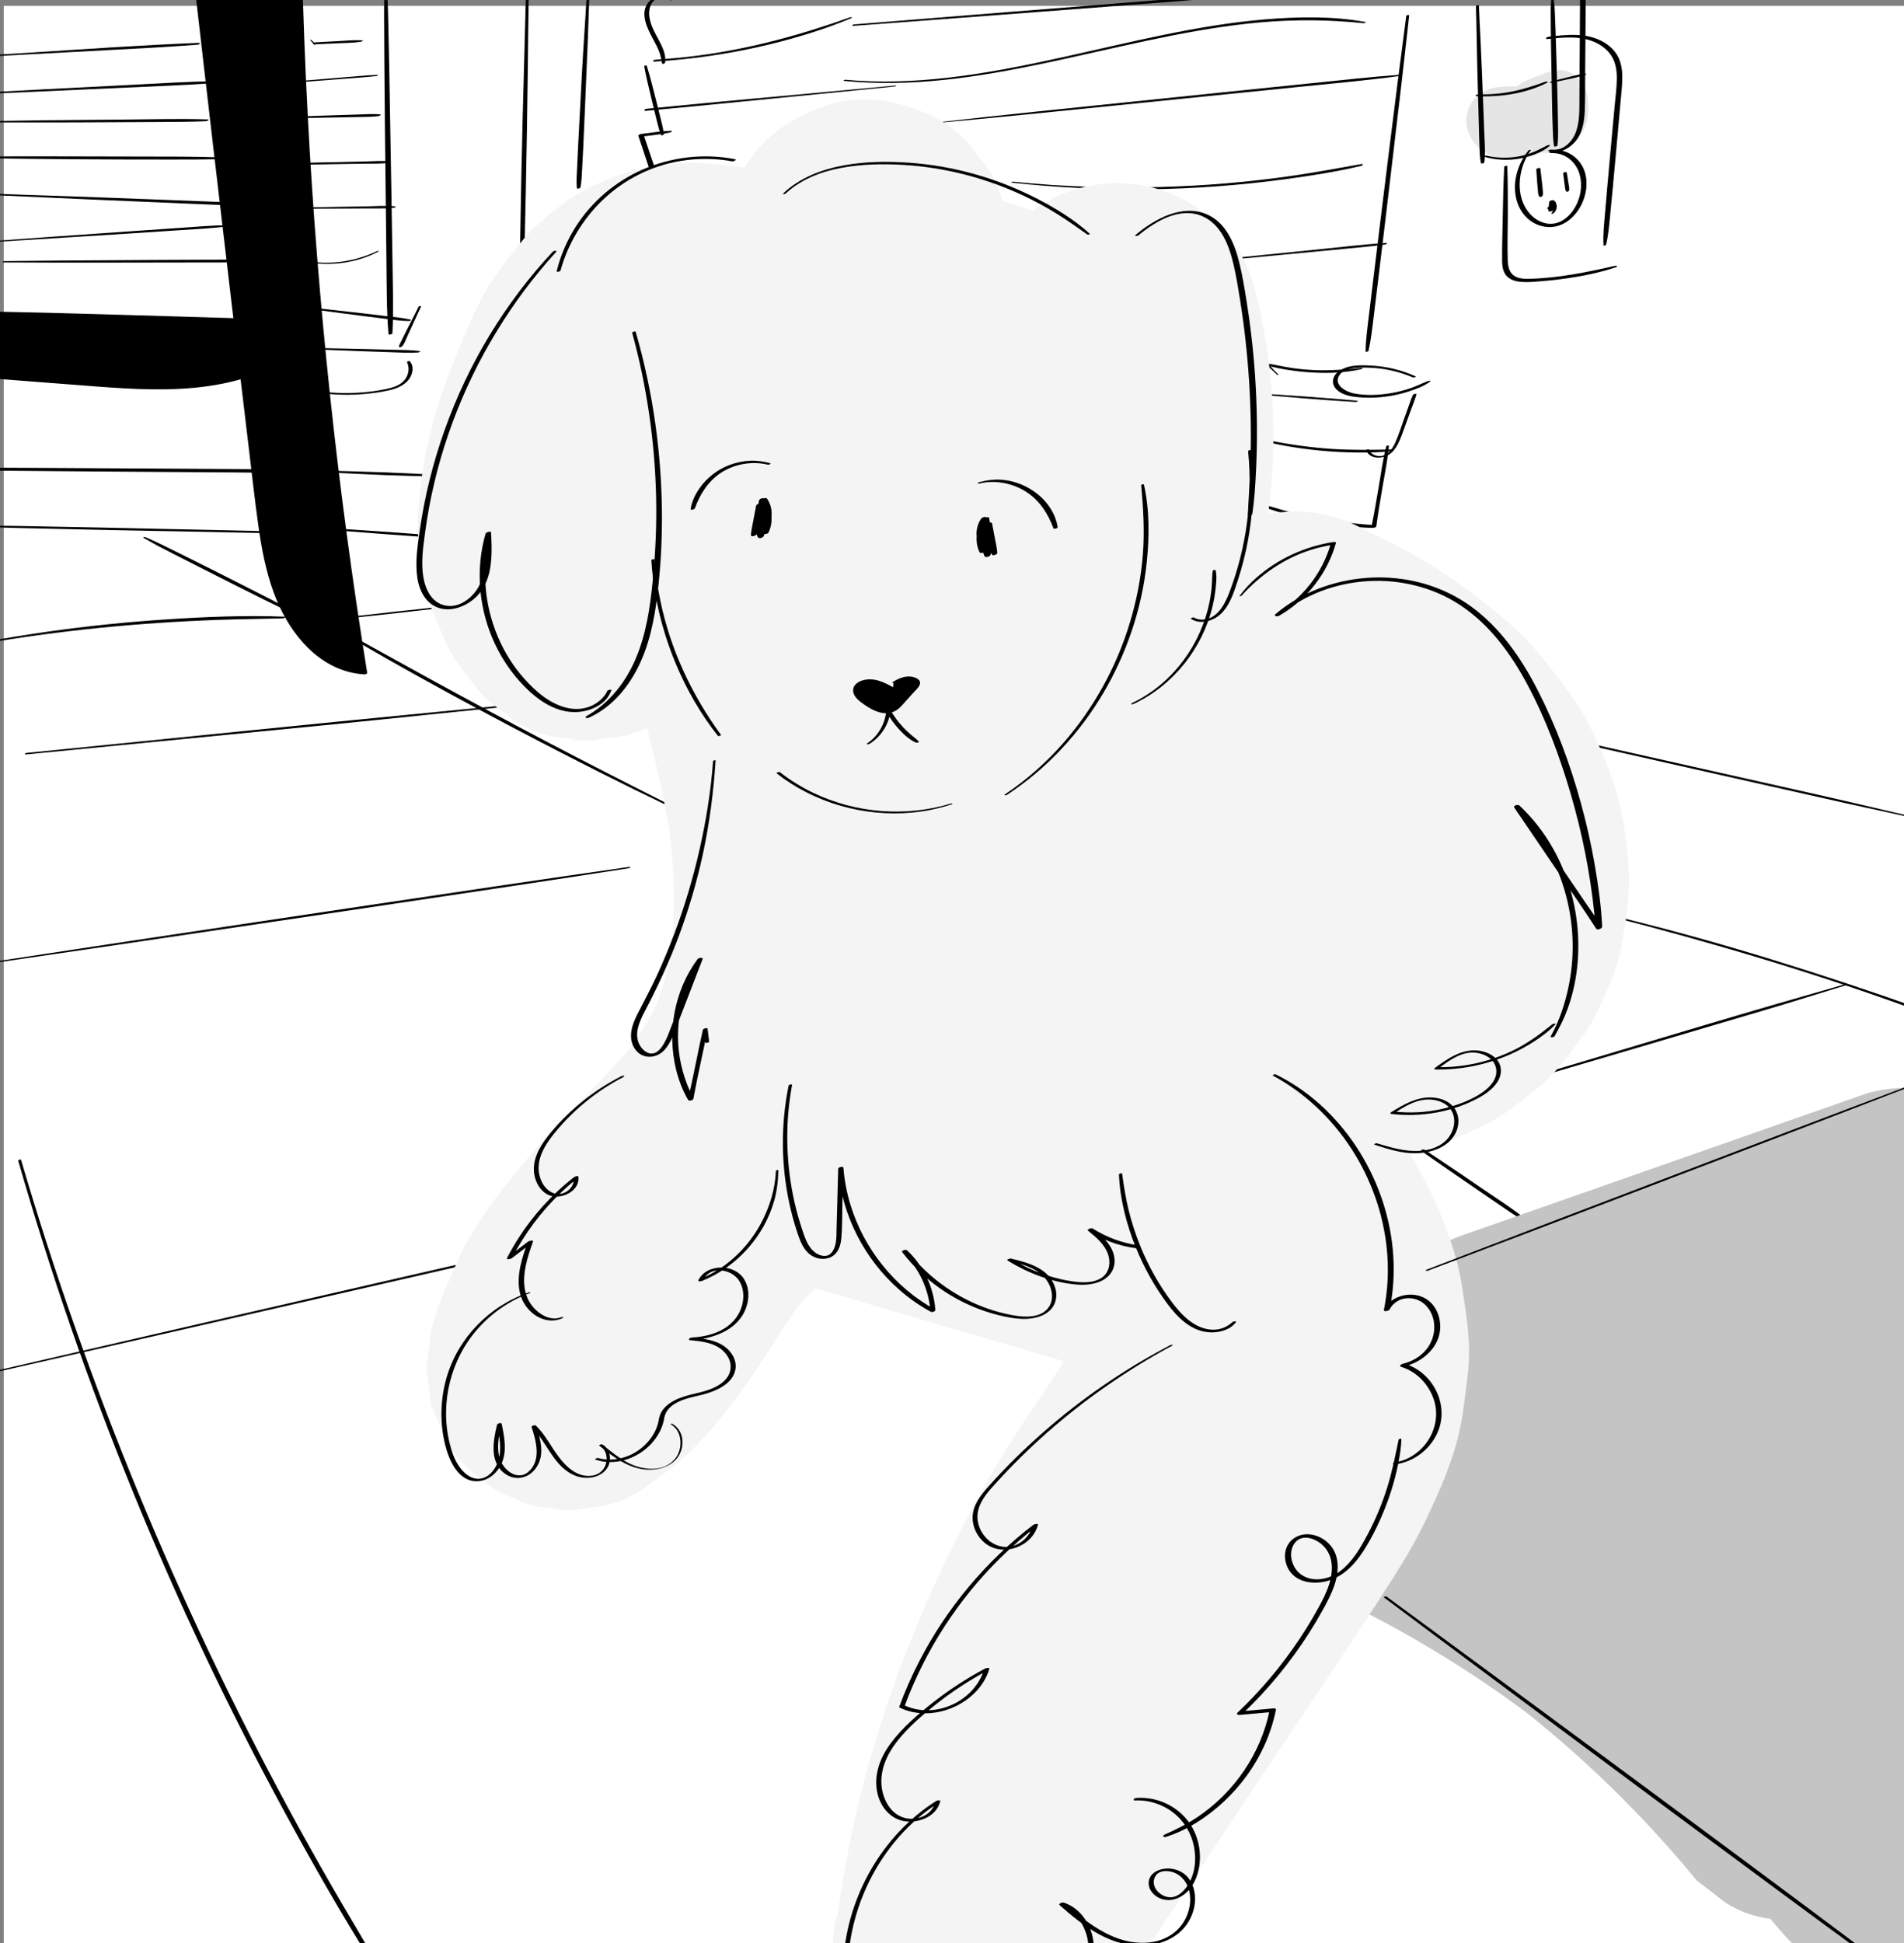 <?xml version="1.0" encoding="UTF-8"?>
<svg xmlns="http://www.w3.org/2000/svg" viewBox="0 0 1003 1023.46">
  <rect x="0" y="0" width="1003" height="1023.46" fill="#808080" stroke="none"/>
  <defs>
    <style>
      .cls-1 {
        fill: #c4c4c4;
      }

      .cls-1, .cls-2, .cls-3, .cls-4, .cls-5 {
        stroke-width: 0px;
      }

      .cls-2 {
        fill: #f4f4f4;
      }

      .cls-3 {
        fill: #000;
      }

      .cls-4 {
        fill: #fff;
      }

      .cls-5 {
        fill: #e5e5e5;
      }
    </style>
  </defs>
  <g id="Layer_9" data-name="Layer 9">
    <rect class="cls-4" x="1.97" y="3.07" width="1001.03" height="1020.39"/>
  </g>
  <g id="Layer_7" data-name="Layer 7">
    <g>
      <path class="cls-5" d="M801.56,60.58l-9.12-.12c-1.47-.02-3.12.03-4.16,1.07-1.21,1.21-1.02,3.35.05,4.69s2.77,2.01,4.44,2.38c5.42,1.21,11.24-.22,15.87-3.29s8.09-7.69,10.36-12.75c-3.42,1.36-6.84,2.72-10.25,4.08,4.24-1.48,8.47-2.96,12.71-4.45.4,3.16.77,6.5-.54,9.41s-4.96,5-7.76,3.48"/>
      <path class="cls-5" d="M801.56,45.58c-10.1-.14-21.22-.92-26.89,9.42-6.32,11.52,1.61,24.77,13.49,27.89,18.19,4.78,36.08-6.52,43.79-22.77,2.62-5.53,2.82-11.64-1.17-16.66-3.42-4.29-10.2-7.59-15.77-5.38-3.42,1.36-6.84,2.72-10.25,4.08-7.52,2.99-12.79,10.02-10.48,18.45,2.04,7.42,10.77,13.16,18.45,10.48,4.24-1.48,8.47-2.96,12.71-4.45l-18.99-14.46c.11.93-.03,4.01.37,4.8-2.32-4.63,8.91-6.87,10.32-6.37-7.41-2.6-16.74,2.95-18.45,10.48-1.91,8.38,2.54,15.67,10.48,18.45s16.22-.35,21.66-6.16,6.51-13.71,5.63-21.2c-1.05-8.91-8.83-18.02-18.99-14.46-4.24,1.48-8.47,2.96-12.71,4.45,2.66,9.64,5.32,19.29,7.98,28.93,3.42-1.36,6.84-2.72,10.25-4.08l-16.94-22.03c-.43.91-.87,1.83-1.36,2.71.02-.03-2.03,3.19-1.33,2.27.66-.87-1.08,1.16-1.27,1.36-.34.34-2.73,2.18-1.02,1.03-.88.59-1.9,1.27-2.9,1.64,1.4-.52-.97.1-1.15.1,2.08-.02-2.02.12-.61-.02.56.11.47.07-.27-.11-3.4-1.03-1.48.92,5.78,5.87v7.98l-.68,1.29-5.38,5.38c-3.75.72-4.58,1.06-2.5,1l2.74.04,5.47.07c7.85.11,15.36-6.98,15-15s-6.59-14.88-15-15h0Z"/>
    </g>
  </g>
  <g id="Layer_2" data-name="Layer 2">
    <path class="cls-3" d="M9.58,611.36c8.56,29.75,17.9,59.27,28.02,88.52,10.12,29.25,21.09,58.21,32.8,86.86,11.72,28.65,24.2,56.98,37.46,84.95,13.26,27.98,27.28,55.59,42.06,82.79s29.77,53.58,46.11,79.48c2.01,3.19,4.04,6.37,6.07,9.55.36.57,2.23-.1,1.97-.53-16-26.47-31.71-53.11-46.6-80.22s-28.97-54.43-42.38-82.19c-13.42-27.76-26.12-55.87-38.06-84.3-12-28.55-23.2-57.42-33.7-86.55s-20.12-58.29-28.99-87.83c-1.09-3.64-2.17-7.29-3.24-10.94-.12-.42-1.64,0-1.52.41h0Z"/>
    <path class="cls-3" d="M-10.39,724.65c18.7-4.26,37.41-8.52,56.11-12.78s37.41-8.52,56.11-12.8c18.79-4.3,37.59-8.6,56.38-12.9,18.7-4.28,37.4-8.56,56.1-12.83,18.7-4.28,37.4-8.56,56.07-12.96,2.33-.55,4.67-1.1,7-1.65,1.18-.28.95-1.1-.22-.83-18.72,4.19-37.43,8.43-56.13,12.74-18.69,4.3-37.39,8.6-56.08,12.9-18.79,4.32-37.57,8.64-56.36,12.96-18.69,4.3-37.39,8.6-56.07,12.92-18.69,4.32-37.38,8.64-56.07,12.95-2.34.54-4.67,1.08-7.01,1.62-.99.23-.81.88.18.66h0Z"/>
    <path class="cls-3" d="M-5.24,507.52c43.88-6.38,87.75-12.87,131.61-19.39,43.67-6.48,87.33-12.98,130.99-19.53,24.63-3.7,49.25-7.41,73.85-11.25.69-.11,1.37-.87.26-.71-43.9,6.24-87.75,12.77-131.6,19.34-43.67,6.54-87.34,13.04-131,19.63-24.62,3.71-49.23,7.44-73.84,11.21-.68.1-1.35.86-.26.7h0Z"/>
    <g>
      <path class="cls-3" d="M103.66-4.77c10.62,88.85,21.24,177.7,31.86,266.55,2.4,20.1,4.94,40.67,13.53,58.67s24.62,33.24,43.32,34.23c-20.15-124.06-31.72-249.76-34.57-375.68"/>
      <path class="cls-3" d="M102.85-4.55c3.11,26.96,6.19,53.92,9.35,80.87s6.3,53.89,9.49,80.83c3.2,26.93,6.35,53.87,9.6,80.8,1.57,12.99,2.98,26.01,4.81,38.96,1.69,11.96,3.93,23.93,8.11,35.3,6.83,18.61,20.52,37.39,40.88,42.05,2.26.52,4.55.82,6.86.96.38.02,1.58-.25,1.48-.82-7.82-48.45-14.34-97.11-19.54-145.92-5.2-48.85-9.14-97.83-11.74-146.89-.73-13.81-1.36-27.62-1.88-41.44-.26-6.91-.5-13.82-.71-20.73-.1-3.46-.2-6.91-.29-10.37s-.58-6.84-.66-10.26c0-.37-1.62-.1-1.61.43.06,2.75-.25,5.51-.21,8.26.04,3.21.17,6.42.26,9.63.18,6.17.38,12.34.6,18.51.44,12.34.97,24.68,1.58,37.01,1.22,24.66,2.78,49.3,4.67,73.92,3.76,48.96,8.87,97.81,15.31,146.49,3.62,27.37,7.65,54.69,12.1,81.94l1.48-.82c-21.08-1.27-36.82-20.11-44.39-38.27-4.61-11.05-7.16-22.83-8.98-34.63-1.93-12.51-3.22-25.12-4.71-37.69-3.14-26.56-6.37-53.1-9.56-79.66-3.2-26.55-6.44-53.08-9.67-79.63-3.22-26.41-6.5-52.81-9.77-79.22l-1.24-10.04c-.05-.42-1.69-.08-1.63.44h0Z"/>
    </g>
    <g>
      <path class="cls-3" d="M-12.09,198.27c19.47,1.48,38.94,2.96,58.41,4.44,31.61,2.4,64.72,4.57,93.73-8.2l-14.49-26.28c-42.22-1.24-84.44-2.47-126.66-3.71l-10.99,33.75Z"/>
      <path class="cls-3" d="M-12.6,198.66c21.29,1.65,42.59,3.36,63.89,4.96,19.35,1.45,38.93,2.51,58.22-.21,10.64-1.5,21.11-4.2,30.97-8.5.15-.07.84-.39.68-.68-2.23-4.05-4.46-8.11-6.69-12.16l-4.87-8.86c-.92-1.67-1.73-3.46-2.78-5.05-.06-.09-.11-.27-.19-.33-.39-.32-1.15-.18-1.6-.19-1-.03-1.99-.06-2.99-.09-3.49-.1-6.98-.21-10.47-.31-7.15-.21-14.29-.43-21.44-.64-14.3-.43-28.59-.84-42.89-1.25-16-.45-32.01-.89-48.02-1.16-.27,0-.96.15-1.06.47-3.01,9.91-6.45,19.71-9.67,29.55-.46,1.4-.92,2.8-1.38,4.21-.14.43,1.46.22,1.62-.25,3.2-9.84,6.37-19.69,9.55-29.53.45-1.4.9-2.81,1.38-4.21l-1.23.47c32.91,1.37,65.83,2.21,98.75,3.15,9.31.27,18.62.53,27.93.8l-.67-.28c4.23,7.66,8.47,15.33,12.7,22.99.6,1.09,1.21,2.19,1.81,3.28l.68-.68c-17.56,7.69-36.8,9.88-55.81,9.89s-39.84-1.99-59.7-3.47c-11.9-.88-23.8-1.77-35.7-2.65-.32-.02-.94.03-1.15.31-.16.21-.28.42.12.46Z"/>
    </g>
    <path class="cls-3" d="M740.8,8.38c-3.04,23.08-5.99,46.17-8.85,69.28s-5.7,45.99-8.47,68.99c-.78,6.45-1.55,12.9-2.33,19.35-.76,6.34-1.69,12.74-1.77,19.14,0,.37,1.45.04,1.53-.33,1.3-5.72,1.95-11.6,2.66-17.42s1.39-11.42,2.09-17.12c1.4-11.49,2.79-22.99,4.16-34.49,2.74-22.98,5.46-45.97,8.14-68.96,1.5-12.89,2.96-25.78,4.38-38.68.05-.49-1.49-.19-1.55.24h0Z"/>
    <path class="cls-3" d="M745.66,198.21c-7.12-3.21-14.78-5.1-22.57-5.59-5.93-.37-13.65-.66-18.5,3.47-1.93,1.64-2.99,4.22-2.09,6.7s3.45,4.08,5.85,4.99c3.08,1.16,6.41,1.43,9.67,1.61,3.84.2,7.7.06,11.51-.41,4.26-.52,8.48-1.44,12.56-2.79,3.84-1.27,8.1-2.74,11.33-5.24.67-.52-.68-.41-.92-.32-3.18,1.18-6.21,2.73-9.43,3.84s-6.55,1.96-9.9,2.55c-6.43,1.12-13.42,1.49-19.86.24-4.08-.8-11.06-4.37-7.77-9.59,1.24-1.96,3.62-2.91,5.79-3.41,3.07-.71,6.4-.67,9.53-.59,8.1.2,16.11,2.02,23.56,5.19.37.16,1.79-.41,1.25-.66h0Z"/>
    <path class="cls-3" d="M673.47,197.33c-1.89-1.85-3.69-3.74-5.41-5.74l-1.21.54c3.86,1.52,8.27,2.18,12.35,2.82s8.26,1.06,12.42,1.28c8.5.45,17.18.12,25.49-1.77.43-.1,1.08-.74.24-.66-8.41.81-16.79,1.52-25.24,1.13-4.02-.18-8.02-.57-12-1.16s-8.15-1.62-12.26-2.25c-.17-.03-1.43.29-1.09.56,2.14,1.73,4.17,3.55,6.16,5.45.11.1.65-.11.55-.2h0Z"/>
    <path class="cls-3" d="M658.45,207.44c18.59,1.51,37.16,3.28,55.78,4.29.31.02,1.56-.53.85-.6-18.6-1.84-37.27-2.87-55.91-4.18-.26-.02-1.3.45-.72.5h0Z"/>
    <path class="cls-3" d="M650.24,228.35c10.52,3.09,21.11,5.68,31.96,7.34s21.63,2.55,32.51,2.68c6.17.08,12.34-.07,18.47-.74.53-.06,1.66-.89.52-.87-10.71.21-21.37.41-32.07-.29-10.83-.71-21.59-2.21-32.23-4.32-6.09-1.21-12.17-2.59-18.14-4.32-.31-.09-1.42.4-1.01.52h0Z"/>
    <path class="cls-3" d="M665.52,266.91c4.36,1.82,9.02,3.09,13.58,4.32,4.78,1.3,9.61,2.42,14.48,3.37,9.71,1.9,19.75,3.29,29.65,3.46.45,0,1.72-.25,1.8-.87.92-7.08,2.18-14.13,3.35-21.18,1.17-7.04,2.7-14.12,3.27-21.24.02-.3-1.31-.04-1.4.3-1.79,6.95-2.71,14.17-3.94,21.24s-2.39,14.19-3.86,21.22l1.8-.87c-9.69-.73-19.27-1.62-28.85-3.37-4.67-.85-9.32-1.87-13.92-3.03-4.89-1.24-9.67-2.81-14.53-4.12-.39-.1-2.12.48-1.43.77h0Z"/>
    <path class="cls-3" d="M719.74,237.22c1.77,4.85,8.57,4.56,12.16,2.1,2.59-1.77,4.22-4.59,5.44-7.42,1.52-3.53,2.72-7.22,4.05-10.83.79-2.15,1.58-4.3,2.36-6.45.82-2.26,1.83-4.56,2.39-6.9.15-.61-1.62-.16-1.82.27-.99,2.06-1.67,4.32-2.45,6.46s-1.54,4.3-2.31,6.45c-1.37,3.82-2.6,7.73-4.2,11.46-1.29,3.01-3.32,6.65-6.7,7.63-2.86.82-6.34-.27-7.52-3.15-.16-.38-1.53.03-1.4.38h0Z"/>
    <path class="cls-3" d="M309.02-2.04c-.7,13.28-1.7,26.55-2.42,39.83-.7,13.04-1.37,26.08-2.06,39.12-.19,3.65-.35,7.31-.51,10.96s-.54,7.58-.12,11.28c.06.53,1.76.05,1.85-.39.66-3.26.73-6.69.91-10s.36-6.64.52-9.97c.3-6.48.58-12.95.86-19.43.58-13.16,1.14-26.31,1.65-39.47.29-7.45.45-14.89.77-22.34.01-.3-1.42-.09-1.45.39h0Z"/>
    <path class="cls-3" d="M276.96.32c-.47,21.15-1.15,42.3-1.67,63.45s-.94,41.73-1.26,62.59c-.09,5.89-.17,11.78-.23,17.67s-.19,11.89.09,17.83c.01.3,1.26.03,1.29-.35.87-10.26.9-20.62,1.15-30.91s.5-21.11.7-31.67c.41-21.06.79-42.13,1.02-63.19.13-11.95.24-23.89.45-35.84,0-.33-1.53-.1-1.54.41h0Z"/>
    <path class="cls-3" d="M165.28,163.05c8.34,1.13,16.67,2.22,25.02,3.29,4.11.53,8.23,1.04,12.34,1.53s8.53,1.22,12.79,1.26c.21,0,1.63-.58,1-.74-3.9-.97-8.04-1.26-12.02-1.76-4.21-.52-8.42-1.02-12.64-1.51-8.48-.98-16.96-1.94-25.44-2.86-.42-.04-1.93.66-1.04.78h0Z"/>
    <path class="cls-3" d="M220.51,161.57c-1.77,3.61-3.65,7.16-5.45,10.75-.88,1.76-1.76,3.52-2.64,5.28-.44.88-.87,1.75-1.3,2.64-.37.77-1.02,1.62-.88,2.5.07.41,1.2,0,1.37-.14,1.38-1.23,2.05-3.46,2.81-5.11.81-1.75,1.63-3.5,2.44-5.26,1.68-3.62,3.28-7.28,4.99-10.88.13-.28-1.16-.15-1.35.22h0Z"/>
    <path class="cls-3" d="M163.06,183.92c9.52.33,19.03.75,28.55,1.1,4.7.17,9.41.34,14.11.49s9.72.5,14.55.16c.27-.02,1.68-.6.82-.73-4.58-.67-9.29-.57-13.9-.7s-9.61-.26-14.42-.37c-9.64-.23-19.28-.38-28.92-.63-.33,0-1.51.65-.77.68h0Z"/>
    <path class="cls-3" d="M161.89,205.94c9.39,1.8,18.96,2.44,28.49,1.73,4.68-.35,9.37-.94,13.96-1.94,3.74-.81,7.68-2.17,10.36-5.04,2.52-2.71,3.87-7.35,1.18-10.4-.24-.27-1.64.12-1.47.48,1.42,3.02.93,6.47-1.07,9.13-2.31,3.07-6.26,4.23-9.86,5-8.42,1.79-17.13,2.38-25.72,2.05-5-.19-9.97-.73-14.89-1.61-.31-.05-1.42.51-.98.59h0Z"/>
    <path class="cls-3" d="M202.52-3.2c-.28,5.85-.16,11.71-.15,17.56s.04,11.67.09,17.5c.1,11.66.17,23.31.3,34.97.27,23.29.5,46.59.8,69.88.17,13.07.02,26.23,1.09,39.26.05.58,2.05.13,2.08-.43.61-11.63.23-23.31.07-34.95-.16-11.63-.36-23.27-.55-34.9-.38-23.34-.77-46.68-1.21-70.02-.12-6.47-.25-12.94-.41-19.42s-.18-13.25-.69-19.84c-.03-.35-1.38-.04-1.4.38h0Z"/>
    <path class="cls-3" d="M354.36-.5c-3.05-4.3-10.01-1.58-12.73,1.68-4.92,5.89-.39,14.26,2.63,19.87,1.05,1.94,2.11,3.9,2.91,5.96s1.22,4.25,1.59,6.45c.07.42,1.49.03,1.56-.33.72-4.06-1.27-8.22-3.13-11.74-1.96-3.71-4.16-7.37-4.96-11.55-.7-3.63-.23-7.69,2.91-10.05,2.45-1.85,5.53-1.94,7.77.29.29.29,1.76-.15,1.46-.57h0Z"/>
    <path class="cls-3" d="M344.6,32.46c27.7-1.7,55.3-6.61,81.8-14.9,7.42-2.32,14.72-4.94,21.91-7.92,1.07-.44.07-.74-.6-.5-25.71,9.2-52.02,16.42-79.13,20.02-7.69,1.02-15.42,1.78-23.16,2.28-.35.02-1.18.13-1.34.52s.12.52.52.49h0Z"/>
    <path class="cls-3" d="M339.36,34.95c1.11,6.1,2.66,12.13,4.08,18.17.7,2.98,1.43,5.95,2.17,8.92s1.45,6.14,2.59,9.07c.16.41,1.57.03,1.52-.41-.36-3.04-1.15-6.03-1.88-9s-1.51-6.1-2.3-9.14c-1.56-6-2.99-12.05-4.85-17.96-.11-.34-1.38,0-1.31.35h0Z"/>
    <path class="cls-3" d="M340.23,58.39c16.99-1.57,33.97-3.22,50.94-4.91,17.09-1.7,34.18-3.39,51.27-5.06,9.63-.94,19.27-1.9,28.9-2.87.33-.03,1.27-.59.5-.52-16.95,1.55-33.89,3.16-50.83,4.72-17.2,1.59-34.41,3.11-51.61,4.75-9.61.91-19.22,1.85-28.83,2.81-1.01.1-1.85,1.22-.33,1.08h0Z"/>
    <path class="cls-3" d="M353.44,68.92c-5.18.12-10.42,1.02-15.57,1.63-.37.04-1.76.44-1.55,1.09,1.28,3.9,2.58,7.79,3.87,11.68.62,1.87,1.25,3.74,1.87,5.61s1.02,4.21,2.31,5.61c.35.38,1.9.02,1.96-.53.2-1.81-.85-3.9-1.42-5.6-.65-1.95-1.3-3.89-1.96-5.84-1.3-3.89-2.61-7.78-3.93-11.67l-1.55,1.09c5.2-.67,10.54-1.11,15.67-2.24.56-.12,1.31-.88.28-.85h0Z"/>
    <path class="cls-3" d="M444.51,42.6c17.66,1.75,35.45,1.31,53.08-.55s35.57-5.13,53.14-8.84,35.61-7.99,53.46-11.78,35.4-7.06,53.33-9.02,36.01-2.29,54.03-.8c2.28.19,4.57.4,6.85.61.31.03,1.62-.49.88-.63-17.31-3.19-35.4-2.82-52.87-1.37-17.85,1.48-35.54,4.5-53.08,8.08-17.87,3.64-35.61,7.88-53.42,11.81-17.7,3.91-35.49,7.55-53.46,9.94s-36.24,3.58-54.4,2.47c-2.24-.14-4.47-.31-6.71-.51-.32-.03-1.52.52-.84.59h0Z"/>
    <path class="cls-3" d="M449.49,13.62c25.93-1.97,51.87-3.87,77.8-5.84,25.54-1.94,51.08-3.88,76.62-5.84,14.46-1.11,28.91-2.22,43.34-3.67.48-.05,1.49-.81.47-.76-25.96,1.41-51.87,3.71-77.79,5.77-25.46,2.02-50.93,3.99-76.39,6.06-14.46,1.17-28.91,2.35-43.37,3.49-.28.02-.97.11-1.1.42s.1.39.42.37h0Z"/>
    <path class="cls-3" d="M492.78,64.84c31.83-2.87,63.63-6.11,95.43-9.33s63.62-6.45,95.43-9.68c17.92-1.82,35.89-3.43,53.74-5.8.42-.06,1.37-.75.44-.68-15.81,1.13-31.58,2.94-47.35,4.53s-31.82,3.27-47.72,4.9c-31.82,3.27-63.64,6.55-95.46,9.86-18.07,1.88-36.13,3.83-54.18,5.89-.2.02-.84.36-.33.32h0Z"/>
    <path class="cls-3" d="M532.91,96.22c23.85,2.57,47.82,3.8,71.8,3.5,24.23-.3,48.43-2.09,72.44-5.34,13.37-1.81,26.81-3.89,39.94-7.02.89-.21,1.28-1.16.04-.94-11.76,2.05-23.48,4.29-35.29,6.02s-23.72,3.1-35.63,4.12c-23.93,2.04-47.95,2.61-71.95,1.86-13.56-.42-27.1-1.33-40.59-2.71-.28-.03-1.36.46-.75.52h0Z"/>
    <path class="cls-3" d="M645.83,137.01c21.85-2.08,43.7-4.15,65.55-6.23,6.13-.58,12.26-1.14,18.36-1.99.48-.07,1.56-.86.49-.8-10.82.61-21.6,1.94-32.38,3.03s-21.97,2.23-32.96,3.34c-6.2.63-12.39,1.25-18.59,1.88-.5.05-1.49.87-.48.77h0Z"/>
    <path class="cls-3" d="M-7.71,29.9c29.01-1.68,58.04-3.08,87.05-4.72,8.18-.46,16.36-.99,24.53-1.61.34-.03,1.16-.12,1.31-.51s-.12-.49-.51-.48c-29.09,1.15-58.17,3.18-87.23,5.04-8.16.52-16.33,1.06-24.5,1.53-.49.03-1.71.81-.66.75h0Z"/>
    <path class="cls-3" d="M-1.89,49.23c29.83-1.41,59.68-2.64,89.51-4.04,8.53-.4,17.06-.77,25.56-1.52.52-.05,1.94-.87.73-.86-14.9.09-29.81,1.16-44.69,1.89-14.97.74-29.93,1.51-44.89,2.29-8.49.44-16.99.94-25.48,1.36-.31.02-1.05.12-1.19.46s.11.43.45.41h0Z"/>
    <path class="cls-3" d="M-4.17,64.5c14.59-.06,29.18.03,43.77-.03s29.26-.14,43.89-.22c8.36-.05,16.73-.04,25.08-.41.59-.03,2.08-.9.78-.94-14.58-.47-29.22-.04-43.81.07s-29.32.27-43.98.4c-8.36.08-16.72.3-25.08.39-.49,0-1.69.74-.65.74h0Z"/>
    <path class="cls-3" d="M-4.25,83.41c31.67.45,63.37.65,95.05.62,9.04,0,18.07,0,27.1-.26.52-.01,1.83-.76.69-.8-15.87-.58-31.77-.49-47.65-.52-15.79-.04-31.59-.09-47.38-.1-9,0-17.99-.01-26.99.05-.67,0-2.17,1-.82,1.02h0Z"/>
    <path class="cls-3" d="M-2.03,102.86c17.16.7,34.32,1.55,51.49,2.29s34.09,1.46,51.14,2.17c4.74.2,9.48.39,14.23.59s9.79.57,14.64.28c.35-.02,2-.75.96-.9-4.13-.63-8.37-.62-12.54-.81s-8.5-.33-12.74-.5c-8.58-.33-17.16-.67-25.74-.99-17.18-.66-34.36-1.31-51.54-1.88-9.63-.32-19.26-.62-28.89-1-.32-.01-.92.03-1.14.3-.15.2-.29.43.12.45h0Z"/>
    <path class="cls-3" d="M-2.92,127.46c31.82-2.06,63.65-3.89,95.46-6.07,8.91-.61,17.89-.97,26.76-2.07.42-.05,1.4-.7.44-.69-7.92.06-15.86.81-23.76,1.33s-15.96,1.09-23.94,1.64c-15.81,1.09-31.61,2.18-47.41,3.31-9.01.64-18.01,1.35-27.02,1.98-.37.03-1.37.63-.53.57h0Z"/>
    <path class="cls-3" d="M1.67,138.23c16.6.08,33.2.13,49.8.11,16.72-.02,33.44-.03,50.17-.08,9.29-.03,18.62.16,27.89-.4.33-.02,1.8-.76.89-.81-8.15-.46-16.34-.26-24.5-.23s-16.66.07-25,.12c-16.76.09-33.52.19-50.29.32-9.45.08-18.9.18-28.35.29-.45,0-1.6.68-.61.68h0Z"/>
    <path class="cls-3" d="M166.26,23.24c-.39-.39-.79-.77-1.18-1.16s-.83-.76-1.26-1.12c-.08-.07-.52.08-.45.16.35.41.69.82,1.06,1.2s.76.78,1.15,1.17c.03.04.15.03.19.02.09,0,.19-.03.28-.06.06-.02.31-.12.21-.21h0Z"/>
    <path class="cls-3" d="M165.47,23.35c4.14-.18,8.27-.37,12.41-.55s8.24-.19,12.29-.81c.26-.04,1.52-.71.66-.76-4-.24-8.04.16-12.03.38s-8.32.45-12.48.68c-.37.02-1.22.13-1.38.54s.13.53.54.52h0Z"/>
    <path class="cls-3" d="M158.61,43.24c6.67-.52,13.33-1.04,20-1.55s13.19-.9,19.76-1.65c.38-.04,1.27-.65.41-.62-6.59.29-13.16.95-19.73,1.49s-13.21,1.08-19.81,1.62c-.46.04-1.63.79-.63.71h0Z"/>
    <path class="cls-3" d="M153.91,62.12c7.7.09,15.4-.13,23.09-.26,3.73-.06,7.45-.14,11.18-.22s7.57-.01,11.31-.5c.32-.04,1.74-.83.75-.91-3.67-.31-7.39-.03-11.07.07s-7.66.23-11.49.36c-7.71.26-15.43.44-23.13.92-.23.01-1.25.53-.64.53h0Z"/>
    <path class="cls-3" d="M152.75,86.65c8.5.17,17.04-.09,25.54-.22,4.3-.07,8.59-.13,12.89-.2s8.71.14,12.98-.43c.29-.04,1.6-.72.69-.82-4.12-.42-8.38-.03-12.52.07s-8.63.2-12.94.3c-8.66.2-17.35.27-26,.77-.23.01-1.25.52-.64.53h0Z"/>
    <path class="cls-3" d="M149.39,110.04c9.73-.04,19.46-.1,29.19-.16,4.79-.03,9.57-.06,14.36-.09s9.88.18,14.72-.41c.24-.03,1.34-.58.59-.66-4.74-.52-9.68-.13-14.44-.04s-9.64.17-14.45.26c-9.81.17-19.63.35-29.44.55-.37,0-1.35.56-.52.56h0Z"/>
    <path class="cls-3" d="M152.89,135.84c15,5.06,32.36,4.12,46.42-3.31.75-.4-.42-.38-.75-.23-14.04,6.68-30.05,8.08-44.86,3.14-.24-.08-1.13.3-.81.4h0Z"/>
    <path class="cls-3" d="M-9.76,247.85c22.19.18,44.39.36,66.58.54,22.2.18,44.41.3,66.62.45,12.51.08,25.1.45,37.6-.11.38-.02,1.07-.12,1.31-.48.18-.26.2-.54-.24-.57-11.13-.68-22.35-.52-33.5-.59s-22.13-.14-33.19-.21c-22.22-.14-44.43-.27-66.65-.38-12.48-.06-24.97-.12-37.45-.19-.54,0-1.54.19-1.81.74s.23.78.74.78h0Z"/>
    <path class="cls-3" d="M172.89,248.85c19.62.97,39.3,2,58.95,2.1.26,0,1.32-.52.67-.57-19.5-1.43-39.12-1.9-58.66-2.43-.44-.01-1.92.86-.96.9h0Z"/>
    <path class="cls-3" d="M-6.98,277.56c9.21.48,18.44.59,27.65.82s18.76.43,28.14.63c18.79.41,37.58.74,56.37,1.09,10.64.2,21.27.49,31.91.65.67.01,2.15-.97.81-1-18.76-.49-37.53-.8-56.29-1.23s-37.38-.84-56.08-1.16c-10.6-.18-21.21-.5-31.81-.4-.27,0-1.37.56-.69.59h0Z"/>
    <path class="cls-3" d="M170.45,278.58c4.98.78,10.05,1.06,15.07,1.45s10.03.8,15.05,1.16,10.08.73,15.11,1.1c2.32.17,4.64.32,6.96.48,2.56.17,5.15.48,7.72.48.41,0,2.1-.81,1.02-.97-2.58-.39-5.26-.45-7.86-.65-2.47-.19-4.94-.38-7.42-.56-4.96-.36-9.92-.72-14.88-1.07s-9.96-.67-14.94-1.01-10.16-.75-15.24-.75c-.13,0-.86.29-.6.33h0Z"/>
    <path class="cls-3" d="M75.45,283.22c2.45,1.29,4.8,2.77,7.26,4.07,2.63,1.39,5.28,2.74,7.93,4.1,5.31,2.74,10.64,5.43,15.97,8.12,10.61,5.37,21.21,10.76,31.86,16.04,6.11,3.03,12.23,6.02,18.44,8.83.27.12,1.27-.34,1.05-.46-10.24-5.74-20.77-10.96-31.23-16.28-10.53-5.35-21.07-10.69-31.67-15.9-3-1.48-6-2.95-8.99-4.43-1.43-.71-2.87-1.39-4.31-2.08-1.77-.85-3.61-1.51-5.37-2.37-.25-.12-1.09.27-.94.35h0Z"/>
    <path class="cls-3" d="M188.74,338.32c20.72,12.11,41.75,23.68,62.88,35.04,21.16,11.37,42.48,22.43,63.92,33.26,12.1,6.11,24.27,12.08,36.49,17.95.3.14,1.3-.38,1.09-.48-21.39-10.78-42.73-21.66-63.94-32.78-21.24-11.14-42.34-22.53-63.37-34.05-11.84-6.49-23.63-13.05-35.45-19.57-.46-.26-1.99.43-1.63.64h0Z"/>
    <path class="cls-3" d="M13.72,397.39c35.05-3.44,70.1-6.88,105.15-10.29,34.89-3.4,69.79-6.79,104.65-10.44,19.58-2.05,39.17-3.99,58.75-5.97.77-.08,1.48-.91.28-.79-35.05,3.44-70.1,6.78-105.14,10.26-34.89,3.47-69.78,7-104.66,10.53-19.58,1.98-39.16,3.94-58.74,5.91-.77.08-1.48.91-.28.79h0Z"/>
    <path class="cls-3" d="M-9.03,339.08c20.29-3.48,40.7-6.25,61.18-8.32,20.55-2.08,41.16-3.46,61.81-4.21,11.67-.43,23.35-.54,35.03-.83.58-.01,2-.85.75-.9-20.63-.78-41.4.09-61.98,1.44-20.66,1.35-41.29,3.45-61.79,6.35-11.6,1.64-23.17,3.52-34.7,5.61-.26.05-1.03.21-1.06.57s.53.33.76.29h0Z"/>
    <path class="cls-3" d="M184.74,325.54c8.02-.84,16.04-1.67,24.05-2.57,3.97-.44,7.95-.88,11.92-1.36s8.22-.8,12.23-1.59c.09-.02.68-.3.31-.3-3.9.05-7.88.66-11.76,1.05s-8.1.85-12.15,1.28c-8.12.88-16.22,1.82-24.33,2.76-.71.08-1.39.84-.26.72h0Z"/>
    <path class="cls-3" d="M781.65,575.5c12.52-3.36,24.92-7.17,37.36-10.8,12.45-3.64,24.88-7.32,37.32-10.98,24.77-7.29,49.54-14.6,74.3-21.94,13.92-4.13,27.77-8.5,41.66-12.76.93-.28.79-.91-.17-.63-24.88,7.13-49.74,14.31-74.55,21.7s-49.69,14.86-74.54,22.28c-13.92,4.16-27.9,8.18-41.71,12.67-.79.26-.28.63.33.47h0Z"/>
    <path class="cls-3" d="M746.39,604.33c1.72,1.2,3.29,2.59,5.01,3.8,1.83,1.28,3.65,2.56,5.48,3.83,3.53,2.47,7.08,4.91,10.62,7.35,7.17,4.95,14.36,9.88,21.56,14.79,4.02,2.75,8.02,5.55,12.21,8.03.38.23,1.99-.3,1.59-.62-6.7-5.33-14.03-9.93-21.09-14.77s-14.43-9.87-21.7-14.72c-2.02-1.35-4.03-2.7-6.05-4.04-.97-.65-1.94-1.31-2.92-1.95-1.17-.76-2.44-1.34-3.59-2.12-.29-.2-1.34.27-1.13.42h0Z"/>
    <path class="cls-3" d="M845.12,409.94c.11,0,.61-.22.35-.22-.11,0-.61.22-.35.22h0Z"/>
    <path class="cls-3" d="M811.69,386.87c26.72,6.04,53.44,12.07,80.16,18.11,26.61,6.01,53.21,12.01,79.83,17.97,7.47,1.67,14.95,3.27,22.44,4.88s15.25,3.43,22.92,4.94c.12.02.63-.18.47-.22-6.61-1.69-13.3-3.12-19.95-4.69-6.58-1.55-13.16-3.09-19.74-4.62-13.24-3.08-26.5-6.05-39.76-9.03-26.62-5.98-53.24-11.96-79.87-17.93-15.05-3.38-30.09-6.76-45.14-10.14-.37-.08-.86-.03-1.18.19-.13.09-.59.45-.18.54h0Z"/>
    <path class="cls-3" d="M829.51,478.2c26.25,6.21,52.33,13.28,78.24,20.77s51.48,15.54,76.91,24.3c7.14,2.46,14.27,4.98,21.38,7.55s14.2,5.39,21.4,7.76c.41.13,2.07-.48,1.41-.76-6.2-2.62-12.63-4.78-18.97-7.04s-12.77-4.52-19.18-6.72c-12.8-4.4-25.66-8.65-38.55-12.77-25.61-8.18-51.41-15.81-77.42-22.63-14.71-3.86-29.49-7.41-44.29-10.91-.28-.07-1.28.38-.92.46h0Z"/>
  </g>
  <g id="Layer_8" data-name="Layer 8">
    <g>
      <path class="cls-3" d="M777.52,3.28c.33,10.81.43,21.63.7,32.44s.56,21.43.87,32.14c.09,2.99.14,5.98.27,8.96s.15,6.08.77,9.08c.11.51,1.75.06,1.81-.38.68-5.23.13-10.64-.06-15.9l-.61-16.15c-.41-10.75-.81-21.51-1.34-32.26-.3-6.11-.64-12.22-.86-18.34-.01-.36-1.55-.09-1.54.41h0Z"/>
      <path class="cls-3" d="M809.28,89.32c.14,2.45.32,4.9.53,7.35.1,1.22.18,2.44.33,3.66.12,1.03.04,2.58.87,3.31.35.31,1.25-.06,1.46-.39.59-.94.27-2.26.2-3.31-.08-1.27-.24-2.53-.37-3.79-.26-2.47-.54-4.94-.87-7.4-.09-.64-2.19-.14-2.15.58h0Z"/>
      <g>
        <path class="cls-3" d="M781.72,82.54c5.77,1.66,11.77,2.08,17.71,1.15,3-.47,5.95-1.25,8.8-2.31s6.01-2.52,8.28-4.69c.53-.51-1.17-.24-1.32-.16-2.55,1.21-4.98,2.62-7.61,3.67s-5.26,1.81-8,2.27c-5.51.93-11.24.79-16.67-.55-.35-.09-1.7.48-1.19.62h0Z"/>
        <path class="cls-3" d="M817.16-.1c0,1.27-.23,2.54-.25,3.82s-.03,2.5-.02,3.76l.05,7.49c.03,5.06.14,10.13.22,15.19.16,10.04.34,20.07.56,30.11.06,2.73.18,5.45.27,8.18.1,2.86.17,5.75.67,8.57.09.5,1.73.06,1.78-.37.58-4.67.28-9.47.24-14.17-.05-5.05-.21-10.11-.33-15.16-.24-10.17-.56-20.35-.88-30.52-.09-2.81-.21-5.61-.32-8.42-.06-1.48-.12-2.96-.2-4.45s-.38-2.92-.46-4.38c-.02-.3-1.33-.05-1.34.36h0Z"/>
        <path class="cls-3" d="M777.84,50.64c12.52.6,25.88-1.32,37.13-7.05,1.09-.56-.43-.72-.94-.54-5.69,2.06-11.44,3.96-17.38,5.14s-11.99,1.66-18.04,1.5c-.63-.02-2.05.88-.78.94h0Z"/>
        <path class="cls-3" d="M792.41,87.92c-.44,8.44-.63,16.88-.76,25.33-.13,8.04-.44,16.1-.36,24.14.03,3.04.5,6.35,2.89,8.49,2.1,1.89,5,2.48,7.74,2.65,3.58.22,7.24-.17,10.8-.46,4.01-.33,8.01-.77,11.99-1.34,8.99-1.28,17.91-3.09,26.54-5.95,1.13-.37.38-.94-.48-.75-14.82,3.37-29.86,6.46-45.11,6.83-2.75.07-5.86-.04-8.19-1.71-2.62-1.89-3.12-5.16-3.22-8.17-.26-7.74.03-15.53.05-23.28.03-8.75.01-17.48-.28-26.22-.01-.4-1.58-.07-1.61.43h0Z"/>
        <path class="cls-3" d="M815.33,20.56c8.59-.94,17.79-1.9,25.79,2.12,3.19,1.6,6.05,3.96,7.93,7.02,2.17,3.54,2.72,7.83,2.67,11.91-.05,4.47-.64,8.95-1.06,13.4-.44,4.72-.88,9.43-1.32,14.15-.88,9.51-1.72,19.03-2.58,28.55-.48,5.29-.93,10.59-1.37,15.88-.42,5.15-1.02,10.47-.67,15.64.02.33,1.26,0,1.33-.29,1.18-4.87,1.6-9.98,2.1-14.97.49-4.88.97-9.76,1.41-14.65.9-9.85,1.8-19.69,2.69-29.54.45-4.96.88-9.93,1.32-14.89.4-4.53.97-9.09,1.02-13.64.04-4.08-.44-8.22-2.47-11.83-1.78-3.17-4.53-5.64-7.68-7.42-8.78-4.94-19.2-3.78-28.77-2.61-1.07.13-1.96,1.35-.34,1.17h0Z"/>
        <path class="cls-3" d="M805.16,79.23c-4.96,6.38-7.79,14.16-6.96,22.3.78,7.65,5.27,14.76,12.81,17.23,15.73,5.15,27.98-13.8,23.99-27.69-1.12-3.9-3.53-7.21-6.92-9.44s-7.56-3.29-11.27-1.85c-.32.13-1.03.77-.25.81,1.51.08,3.06.07,4.55.4s3.03.99,4.37,1.84c2.78,1.74,4.93,4.42,6.11,7.47,2.5,6.45,1.2,14.18-2.51,19.91-3.45,5.33-9.16,9.08-15.65,7.21-6.86-1.98-11.19-8.4-12.44-15.15-1.44-7.83.72-16.67,5.39-23.09.3-.41-1.03-.22-1.24.06h0Z"/>
        <path class="cls-3" d="M823.46,91.37l.62,4.89.31,2.44c.1.76.18,1.65.74,2.21.27.27,1.19-.05,1.33-.36.35-.74.18-1.64.05-2.42l-.4-2.42-.79-4.84c-.09-.53-1.96-.1-1.88.5h0Z"/>
        <path class="cls-3" d="M818.37,112.36c1.09-.85,1.68-2.11,1.7-3.48,0-.3-.02-.61-.08-.91-.05-.26-.19-.56-.23-.77-.02-.11,0-.18-.05-.3-.03-.07-.07-.13-.1-.19-.08-.14-.17-.29-.27-.42-.19-.25-.41-.45-.67-.63-.41-.28-.95-.26-1.41-.13-.22.07-.44.15-.65.27-.16.09-.49.33-.51.55-.16,1.49-.32,2.98-.48,4.47-.06.54.62.6,1.01.58.6-.04,1.26-.26,1.65-.74s.29-1.24-.22-1.6-1.16-.4-1.78-.24c-.44.12-1.05.36-1.24.83-.12.3.43.36.59.36-.66.04-.51-.24-.38-.08.05.07.21.15.24.18-.08-.07.05.07.06.07.04.05.08.1.12.15.09.1,0-.08.03.06.01.06.03.12.05.18v.06c0-.08,0-.1,0-.04,0,.03-.01.06-.03.09.05-.11.05-.12,0-.04l2.66-.16c.13-1.49.25-2.98.38-4.46l-2.39.8c-.13-.09.06.05.07.06.06.05.12.1.17.14.11.09.22.18.32.28s.19.2.28.31c.05.06.09.12.14.18.04.04.24.2.2.16.12.15.24.48.31.69.09.26.16.53.21.8.17,1.03-.05,2.16-.79,2.93-.18.19.11.26.25.26.27,0,.62-.07.84-.25h0Z"/>
        <path class="cls-3" d="M815.7,79.62c4.67,1.98,10.51-1.1,13.65-4.5,4.2-4.53,5.26-10.85,5.49-16.81.27-6.96.16-13.95.21-20.91s.11-14.31.17-21.46c.03-3.99.06-7.98.09-11.98.02-2,.03-3.99.05-5.99s.24-4.15-.28-6.12c-.21-.77-2.2-.11-2.35.48-.43,1.65-.36,3.31-.37,5.01s-.02,3.33-.03,4.99c-.02,3.33-.04,6.65-.06,9.98-.04,6.65-.08,13.31-.13,19.96s-.08,12.97-.12,19.46c-.04,5.92.21,12.12-1.85,17.76-1.02,2.78-2.68,5.22-5.01,7.07-2.45,1.94-5.1,2.56-8.17,2.25-.28-.03-1.99.5-1.27.81h0Z"/>
        <path class="cls-3" d="M816.97,43.59c3.05-.56,6.09-1.21,9.12-1.87s6.1-1.24,9.04-2.29c.74-.26.55-.71-.17-.63-3.04.33-6,1.15-8.97,1.88s-6,1.48-8.98,2.32c-.59.17-.93.75-.05.59h0Z"/>
      </g>
    </g>
  </g>
  <g id="Layer_6" data-name="Layer 6">
    <g>
      <path class="cls-1" d="M791.1,722.7c70.94-24.89,141.88-49.77,212.82-74.66-8.95,69.34-17.9,138.68-26.85,208.02-5.21,40.39-8.26,87.4,21.14,115.58-53.83-93.51-146.03-164.15-250.33-191.78,76.56,37.41,144.89,91.54,198.85,157.49-19.31-66.16-38.63-132.32-57.94-198.48"/>
      <path class="cls-1" d="M811.04,795.02c70.94-24.89,141.88-49.77,212.82-74.66-31.65-24.11-63.29-48.21-94.94-72.32-6.39,49.53-12.79,99.06-19.18,148.59-3,23.21-6.3,46.4-8.91,69.66-1.06,9.45-1.86,18.93-2.08,28.43-.36,15.76,1.69,30.91,3.94,46.55,4.48,31.08,20.05,61.45,42.49,83.42,6.79,7.31,14.84,12.48,24.14,15.51,8.94,4.7,18.57,6.85,28.9,6.46,6.65-.89,13.29-1.79,19.94-2.68,9.76-2.32,18.26-6.8,25.51-13.42,5.63-3.33,10.12-7.82,13.45-13.45,6.63-7.24,11.1-15.75,13.42-25.51,4.5-19.75,2.76-39.94-7.56-57.79-13.72-23.73-30.05-45.65-47.26-66.95-13.49-16.7-28.29-32.33-44.2-46.74-35.65-32.28-75.85-60.71-119.56-81-27.18-12.62-55.15-23.82-84.13-31.56-9.97-3.13-19.94-3.57-29.91-1.34-9.98.45-19.28,3.42-27.88,8.9-5.06,3.91-10.12,7.82-15.18,11.73-7.31,6.79-12.48,14.84-15.51,24.14-3.39,5.85-5.1,12.16-5.12,18.93-2.23,9.97-1.79,19.94,1.34,29.91,5.77,17.82,17.06,36.28,34.47,44.82,36.27,17.79,70.62,39.22,102.6,63.9l-15.18-11.73c35.46,27.52,67.77,58.89,96.24,93.59,5.06,3.91,10.12,7.82,15.18,11.73,8.61,5.48,17.9,8.45,27.88,8.9,6.65,1.79,13.29,1.79,19.94,0,9.98-.45,19.28-3.42,27.88-8.9,10.84-6.99,19.92-16.06,26.91-26.91,5.48-8.61,8.45-17.9,8.9-27.88,2.23-9.97,1.79-19.94-1.34-29.91-19.31-66.16-38.63-132.32-57.94-198.48-5.34-18.29-17.94-35.15-34.47-44.82-8.61-5.48-17.9-8.45-27.88-8.9-9.97-2.23-19.94-1.79-29.91,1.34-18.15,5.87-35.66,17.12-44.82,34.47s-13.3,38.12-7.56,57.79c19.31,66.16,38.63,132.32,57.94,198.48,41.78-24.32,83.57-48.65,125.35-72.97-21.16-25.79-44.44-49.81-69.6-71.72-29.48-25.66-61.05-49.45-94.35-69.94-16.24-9.99-32.96-19.17-50.07-27.56-19.26,45.69-38.53,91.39-57.79,137.08,18.28,4.88,36.18,11.04,53.61,18.39l-17.92-7.56c32.96,14.05,63.95,32.31,92.3,54.19l-15.18-11.73c27.87,21.68,52.96,46.71,74.58,74.64-3.91-5.06-7.82-10.12-11.73-15.18,10.9,14.19,20.87,29.06,29.83,44.55,39.26-30.3,78.53-60.59,117.79-90.89-2.39-2.34-4.61-4.8-6.69-7.42,3.91,5.06,7.82,10.12,11.73,15.18-3.97-5.22-7.17-10.82-9.75-16.85l7.56,17.92c-3.42-8.37-5.52-17.1-6.76-26.05.89,6.65,1.79,13.29,2.68,19.94-3.95-30.97,1.68-62.32,5.64-93,4.94-38.3,9.89-76.6,14.83-114.91,2.81-21.79,5.63-43.59,8.44-65.38-.04-13.54-3.46-26.16-10.24-37.85-4.71-8.74-11.15-15.75-19.32-21.04-7.24-6.63-15.75-11.1-25.51-13.42-13.29-3.57-26.58-3.57-39.88,0-70.94,24.89-141.88,49.77-212.82,74.66-18.6,6.53-34.63,17.05-44.82,34.47-5.48,8.61-8.45,17.9-8.9,27.88-2.23,9.97-1.79,19.94,1.34,29.91,5.87,18.15,17.12,35.66,34.47,44.82,17.15,9.06,38.82,14.21,57.79,7.56h0Z"/>
    </g>
  </g>
  <g id="Layer_5" data-name="Layer 5">
    <g>
      <path class="cls-2" d="M456.22,127.5c-40.7,72.71-44.64,164.82-10.29,240.73,8.78,19.4,26.82,40.69,47.07,34.1,19.4-6.31,22.33-31.88,23.75-52.23,4.53-65.09,30.04-128.56,71.82-178.67,15.37,57.7,7.02,121.34-22.72,173.12,5.67-27.6,11.36-55.71,8.55-83.74-2.82-28.03-15.51-56.49-39.34-71.52-17.59-11.1-39.03-13.77-59.68-16.18-32.1-3.74-64.19-7.48-96.29-11.22-7.75-.9-15.66-1.8-23.32-.31-25.14,4.9-38.12,32.21-47.26,56.13-12.28,32.13-23.12,72.61.65,97.47-3.75-18.24,13.14-36.3,31.68-38.05s36.43,9.44,47.56,24.36,16.72,33.16,21.74,51.1c21.16,75.65,34.38,161.96-7.33,228.51-31.02,49.48-89.59,82.59-103.24,139.37,24.14-16.59,38.08-43.91,54.56-68.13,16.48-24.22,39.59-47.83,68.84-49.38,12.61-.67,25.02,2.92,37.14,6.47,37.87,11.09,75.74,22.19,113.61,33.28,25.63,7.51,54.29,17.57,65.06,42.01,13.7,31.08-9.19,64.95-28.47,92.91-51.11,74.09-84.45,160.34-96.46,249.54,48.6-73.14,97.2-146.28,145.8-219.42,17.9-26.94,36.35-55.42,38.97-87.65,3.58-44.05-23.28-84.89-54.1-116.58-30.96-31.84-67.12-58.6-106.62-78.89-12.19-6.27-26.04-13.47-29.56-26.72-4.73-17.82,11.89-33.51,26.7-44.48,49.04-36.33,98.08-72.66,147.12-108.99,30.86,14.3,61.2,32.46,81.12,60.03,19.92,27.57,27.3,66.37,10.63,96.02-15.54,27.66-52.09,42.02-81.77,30.81s-47.64-47.66-36.97-77.54c-16.31,5.34-32.61,10.67-48.92,16.01"/>
      <path class="cls-2" d="M391.46,89.65c-9.9,17.83-18,36.83-24.93,55.98-4.94,13.64-8.75,27.69-11.43,41.94-6.5,34.6-9.68,69.98-5.3,105.02,2.57,20.59,5.32,40.96,11.07,60.92,2.05,7.1,4.39,14.12,7.04,21.01,4.59,11.96,9.3,24.04,15.14,35.46,5.69,11.13,14.05,21.34,21.93,30.78,1.88,2.25,3.89,4.39,6.08,6.35,6.75,6.07,14.09,12.04,21.88,16.76,1.35.82,2.74,1.5,4.16,2.17,6.53,3.09,13.48,6.22,20.37,8.5,8.76,2.9,18.45,3.87,27.57,4.01,1.33.02,2.63-.13,3.95-.26,7.38-.72,15.39-1.32,22.61-3.24,4.24-1.12,8.88-3.48,12.6-5.05s8.41-3.15,12.1-5.42c7.45-4.59,14.87-10.05,20.87-16.53,4.86-5.25,9.44-11.58,13.54-17.42.91-1.29,1.76-2.6,2.51-3.98,4.34-7.96,7.79-16.7,10.72-25.23,1.05-3.05,1.84-6.18,2.49-9.33,4.17-20.49,4.63-41.3,7.38-61.95-.89,6.65-1.79,13.29-2.68,19.94,3.84-27.67,11.3-54.65,22.12-80.4-2.52,5.97-5.04,11.94-7.56,17.92,10.52-24.66,24.01-47.89,40.32-69.17-3.91,5.06-7.82,10.12-11.73,15.18,2.39-3.09,4.83-6.13,7.32-9.14-41.78-11.03-83.57-22.06-125.35-33.1,2.43,9.27,4.28,18.65,5.57,28.14-.89-6.65-1.79-13.29-2.68-19.94,2.59,20.15,2.55,40.48-.02,60.63.89-6.65,1.79-13.29,2.68-19.94-2.79,20.7-8.22,40.87-16.28,60.14l7.56-17.92c-3.54,8.29-7.53,16.36-11.99,24.2,45.69,19.26,91.39,38.53,137.08,57.79,5.51-26.87,10.81-54.24,11.84-81.69.6-16.15-1.56-31.97-4.05-47.93-1.33-8.54-3.48-16.93-6.65-24.98-10.37-26.36-23.56-52.18-46.29-70.21-7.66-6.07-15.67-12.96-24.47-17.69-9.58-5.15-19.92-9.31-30.15-12.9-8.77-3.08-17.94-4.89-27.11-6.25-26.94-4.01-54.07-6.84-81.12-9.99-10.81-1.26-21.62-2.52-32.42-3.78s-20.83-3.02-31.26-3.26c-2.4-.06-4.78.04-7.17.25-8.14.7-16.84,1.64-24.82,3.49-1.74.4-3.43.94-5.11,1.55-7.61,2.73-15.51,5.9-22.68,9.72-8.22,4.38-15.74,10.9-22.73,16.82-2.89,2.45-5.54,5.13-7.94,8.06-8.67,10.54-17.14,21.24-23.31,33.44s-11.54,25.59-16.53,38.65c-8.92,23.31-14.28,47.09-15.93,72.13-.3,4.52-.29,9.05.14,13.56,1,10.34,1.89,21.35,4.85,31.44,1.42,4.85,3.63,9.47,5.58,14.09s3.71,9.48,6.12,13.88c1.11,2.03,2.39,3.94,3.74,5.81,4.82,6.66,9.8,13.47,15.42,19.53l15.18,11.73c8.61,5.48,17.9,8.45,27.88,8.9,6.65,1.79,13.29,1.79,19.94,0,9.98-.45,19.28-3.42,27.88-8.9,10.84-6.99,19.92-16.06,26.91-26.91,5.48-8.61,8.45-17.9,8.9-27.88,2.23-9.97,1.79-19.94-1.34-29.91l-.24-1.37c.89,6.65,1.79,13.29,2.68,19.94-.28-2.29-.32-4.48-.11-6.77-.89,6.65-1.79,13.29-2.68,19.94.37-2.71,1.05-5.24,2.04-7.79l-7.56,17.92c1.31-2.98,2.92-5.64,4.91-8.21l-11.73,15.18c1.81-2.17,3.76-4.11,5.93-5.91l-15.18,11.73c3.01-2.32,6.18-4.19,9.68-5.67l-17.92,7.56c2.65-1,5.29-1.72,8.09-2.17-6.65.89-13.29,1.79-19.94,2.68,3.56-.41,7.02-.39,10.57,0-6.65-.89-13.29-1.79-19.94-2.68,4.59.66,8.94,1.92,13.21,3.72l-17.92-7.56c4.28,1.95,8.24,4.33,12.01,7.14-5.06-3.91-10.12-7.82-15.18-11.73,4.56,3.57,8.6,7.58,12.22,12.1-3.91-5.06-7.82-10.12-11.73-15.18,5.12,6.71,9.13,14.02,12.5,21.74l-7.56-17.92c7.25,17.21,11.83,35.63,16.28,53.73,4.46,18.12,8.15,36.43,10.67,54.93-.89-6.65-1.79-13.29-2.68-19.94,3.43,26.01,4.46,52.35,1.04,78.42.89-6.65,1.79-13.29,2.68-19.94-2.35,16.9-6.59,33.4-13.21,49.14l7.56-17.92c-5.9,13.66-13.54,26.28-22.61,38.06l11.73-15.18c-16.65,21.33-36.74,39.57-54.75,59.7-12.65,14.14-24.85,29.12-34.83,45.27-3.4,5.5-6.37,11.21-8.97,17.14-5.03,11.47-10.29,22.97-13.31,35.17l-2.68,19.94,2.68,19.94,7.56,17.92c4.71,8.74,11.15,15.75,19.32,21.04,4.68,4.65,10.19,7.86,16.55,9.64,5.85,3.39,12.16,5.1,18.93,5.12,6.65,1.79,13.29,1.79,19.94,0,9.98-.45,19.28-3.42,27.88-8.9,11.6-8.13,23.31-16.88,32.91-27.41s18.63-22.64,26.91-34.63c9.84-14.24,18.4-29.35,28.96-43.09l-11.73,15.18c6.79-8.67,14.27-16.71,22.91-23.57l-15.18,11.73c5.65-4.34,11.63-8.04,18.17-10.89l-17.92,7.56c5.14-2.11,10.37-3.59,15.87-4.39-6.65.89-13.29,1.79-19.94,2.68,5.95-.71,11.8-.53,17.73.26-6.65-.89-13.29-1.79-19.94-2.68,14.6,2.25,28.77,7.2,42.91,11.34,14.83,4.35,29.66,8.69,44.5,13.04,14.52,4.25,29.03,8.51,43.55,12.76,11.42,3.35,22.84,6.67,33.82,11.3l-17.92-7.56c7.35,3.19,14.4,6.93,20.83,11.73-5.06-3.91-10.12-7.82-15.18-11.73,3.96,3.08,7.53,6.48,10.68,10.38l-11.73-15.18c2.52,3.29,4.63,6.78,6.36,10.55l-7.56-17.92c1.86,4.42,3.11,8.93,3.77,13.69-.89-6.65-1.79-13.29-2.68-19.94.5,4.65.43,9.24-.11,13.88.89-6.65,1.79-13.29,2.68-19.94-1.07,7.49-3.28,14.61-6.16,21.59l7.56-17.92c-8.26,19.18-20.86,35.81-32.31,53.13-11.52,17.44-22.08,35.52-31.62,54.11-21.83,42.54-39.86,87.71-52.12,133.97-6.1,23.02-10.73,46.4-13.94,70-3.13,9.97-3.57,19.94-1.34,29.91.45,9.98,3.42,19.28,8.9,27.88,3.91,5.06,7.82,10.12,11.73,15.18,6.79,7.31,14.84,12.48,24.14,15.51,5.85,3.39,12.16,5.1,18.93,5.12,9.97,2.23,19.94,1.79,29.91-1.34,5.97-2.52,11.94-5.04,17.92-7.56,11.27-6.67,20.24-15.64,26.91-26.91,26.32-39.62,52.65-79.23,78.97-118.85,25.8-38.82,52.38-77.24,77.31-116.63,5.6-8.85,10.93-17.89,15.49-27.33,6.85-14.19,13.56-29.08,17.52-44.42,2.74-10.63,3.84-21.69,5.16-32.54.64-5.22.98-10.43.84-15.69-.28-10.69-2.12-21.39-3.7-31.92-.71-4.75-1.69-9.46-2.97-14.09-13.74-49.59-46.8-92.38-83.89-126.98-21.06-19.64-44.1-37.57-68.07-53.5-9.61-6.38-19.48-12.36-29.59-17.92-9.2-5.05-18.93-9.31-27.4-15.58l15.18,11.73c-2.6-2.03-4.95-4.2-7.07-6.72l11.73,15.18c-1.7-2.2-3.06-4.47-4.15-7.04l7.56,17.92c-.66-1.82-1.13-3.62-1.45-5.53.89,6.65,1.79,13.29,2.68,19.94-.26-2.37-.25-4.63.04-7-.89,6.65-1.79,13.29-2.68,19.94.41-2.33,1.04-4.51,1.89-6.71l-7.56,17.92c1.59-3.63,3.64-6.9,6.04-10.04-3.91,5.06-7.82,10.12-11.73,15.18,4.91-6.1,10.73-11.25,16.9-16.04-5.06,3.91-10.12,7.82-15.18,11.73,49.36-37.56,99.7-73.89,149.54-110.81h-75.71c18.19,8.47,35.86,18.08,51.83,30.31l-15.18-11.73c10.19,7.95,19.45,16.88,27.36,27.12l-11.73-15.18c5.68,7.55,10.37,15.63,14.04,24.34l-7.56-17.92c3.33,8.22,5.68,16.71,6.92,25.49-.89-6.65-1.79-13.29-2.68-19.94.96,7.65,1.04,15.25.1,22.9.89-6.65,1.79-13.29,2.68-19.94-.94,6.56-2.61,12.87-5.13,19l7.56-17.92c-2.33,5.33-5.18,10.27-8.73,14.88l11.73-15.18c-3.46,4.31-7.35,8.14-11.69,11.57l15.18-11.73c-5.15,3.92-10.67,7.11-16.63,9.65l17.92-7.56c-5.55,2.24-11.25,3.82-17.17,4.73,6.65-.89,13.29-1.79,19.94-2.68-5.9.79-11.77.86-17.68.16,6.65.89,13.29,1.79,19.94,2.68-5.44-.77-10.66-2.18-15.73-4.31l17.92,7.56c-4.49-2.02-8.63-4.51-12.54-7.49l15.18,11.73c-4.2-3.35-7.91-7.12-11.23-11.34l11.73,15.18c-3.52-4.65-6.42-9.62-8.74-14.97l7.56,17.92c-2.2-5.37-3.73-10.88-4.56-16.62.89,6.65,1.79,13.29,2.68,19.94-.64-5.28-.65-10.52.04-15.8-.89,6.65-1.79,13.29-2.68,19.94.55-3.52,1.38-6.93,2.54-10.3,8.52-24.88-1.26-54.95-19.29-72.97s-47.88-27.5-72.97-19.29c-16.31,5.34-32.61,10.67-48.92,16.01-18.49,6.05-34.84,17.4-44.82,34.47-5.48,8.61-8.45,17.9-8.9,27.88-2.23,9.97-1.79,19.94,1.34,29.91,5.87,18.15,17.12,35.66,34.47,44.82s38.54,13.86,57.79,7.56c16.31-5.34,32.61-10.67,48.92-16.01-30.75-30.75-61.51-61.51-92.26-92.26-1.01,2.95-1.79,5.93-2.34,9-1.62,9.05-3.2,18.54-3.43,27.82-.3,12.34,1.59,25.05,4.73,36.97s8.09,23.36,14.12,33.92c1.44,2.52,3.05,4.92,4.78,7.25,5.47,7.38,10.9,15.16,17.4,21.74,4.13,4.18,8.91,7.59,13.55,11.18,4.98,3.85,9.82,7.95,15.35,11,10.37,5.73,22,10.93,33.73,13.42,9.18,1.94,18.69,3.13,28.03,3.83,3.17.24,6.36.24,9.54,0,12.38-.89,25.47-2.2,37.35-6.23,8.5-2.88,16.8-6.61,24.95-10.36,3.13-1.44,6.16-3.1,9.05-4.97,7.46-4.82,14.47-10.55,21.31-16.16,2.66-2.18,5.18-4.51,7.5-7.06,5.98-6.56,11.31-13.84,16.49-21.04,2.09-2.91,3.91-5.99,5.49-9.21,5.62-11.47,11.35-23.9,13.68-36.65,2.31-12.63,4.52-25.96,3.88-38.92-.65-13.3-2.39-26.87-5.81-39.78s-8.92-25.13-14.62-36.94c-3.19-6.6-7.09-12.77-11.48-18.63-8.52-11.36-17.01-22.7-27.42-32.4-10.55-9.83-22.24-18.63-34.02-26.89-14-9.82-29.17-17.83-44.66-25.04-11.7-6.78-24.32-10.2-37.85-10.24-13.54.04-26.16,3.46-37.85,10.24-43.71,32.38-87.42,64.76-131.13,97.15-14.16,10.49-28.98,20.47-41.97,32.38-16.16,14.82-28.34,33.89-34.81,54.84-.41,1.34-.67,2.69-.94,4.06-1.25,6.51-2.43,14.71-2.85,21.32-.5,8,1.65,19.71,2.81,25.56,2.14,10.76,6.63,21.62,13.16,30.48,4.67,6.33,9.26,13.27,15.02,18.71s12.54,10.22,18.95,14.92c4.32,3.16,8.91,5.83,13.64,8.32,23.32,12.26,45.61,25.74,66.55,41.79l-15.18-11.73c23.74,18.35,46.14,39.07,64.58,62.82l-11.73-15.18c9.72,12.69,18.18,26.26,24.41,41.01l-7.56-17.92c4.08,9.96,7.02,20.23,8.47,30.9-.89-6.65-1.79-13.29-2.68-19.94,1.05,8.71,1.06,17.38-.03,26.09.89-6.65,1.79-13.29,2.68-19.94-1.54,10.81-4.68,21.17-8.87,31.24l7.56-17.92c-7.47,17.4-17.68,33.36-28.11,49.1-11.87,17.91-23.79,35.8-35.68,53.7-23.75,35.74-47.49,71.48-71.24,107.21-13.44,20.22-26.88,40.45-40.31,60.67,45.69,19.26,91.39,38.53,137.08,57.79,6.91-50.69,20.57-100.26,40.43-147.39l-7.56,17.92c16.41-38.61,37.21-74.38,60.74-109.03,5.61-8.27,11.07-16.66,15.78-25.48,5.03-9.43,9-19.43,13.04-29.31,1.95-4.77,3.69-9.61,4.88-14.63,5.26-22.26,5.34-42.24.77-64.54-2.05-10.02-6.9-20.04-11.29-29.05-4.36-8.96-11.29-16.87-17.5-24.45-8.88-10.84-20.86-19.57-32.74-26.77-12.42-7.52-26.37-12.83-39.93-17.81-19.83-7.27-40.52-12.44-60.78-18.37-22.41-6.56-44.81-13.13-67.22-19.69-17.23-5.05-33.36-8.27-51.46-10.21-5-.54-9.93-.45-14.93.09-10.38,1.12-22.16,2.08-32.32,5.71s-20.69,7.77-30.12,13.34-18.18,12.89-26.44,19.65c-10.48,8.58-18.72,19.04-26.96,29.71-15.02,19.44-26.99,40.89-41.88,60.39,3.91-5.06,7.82-10.12,11.73-15.18-6.5,8.36-13.65,16.09-22,22.62l15.18-11.73c-1.27.96-2.56,1.89-3.86,2.81,36.72,28.23,73.45,56.47,110.17,84.7,1.46-5.91,3.39-11.65,5.75-17.26l-7.56,17.92c5-11.51,11.71-22.06,19.33-32.01l-11.73,15.18c20.37-26.22,46.04-47.73,66.61-73.79,8.72-11.05,17.72-22.16,24.99-34.28,7.75-12.93,13.39-27.02,19.02-40.96,9.26-22.92,12.66-47.27,15.35-71.71,2.05-18.7,1.82-37.59.14-56.31-2.24-24.92-5.95-49.88-11.26-74.34-4-18.45-8.64-36.89-14.39-54.87-4.78-14.95-10.66-29.94-18.18-43.7-2.28-4.17-4.88-8.09-7.73-11.88-6.14-8.14-12.09-16.86-19.72-23.76s-16.55-14.19-25.89-19.58c-7.38-4.26-15.59-7.14-23.44-10.36-2.37-.97-4.74-1.88-7.23-2.55-20.18-5.41-44.63-6.19-64.52.99-18.11,6.54-28.14,12.45-42.77,24.96-7.63,6.53-13.7,15.09-19.3,23.31s-10.25,18.91-12.43,29.04c-4.12,19.13-3.47,31.52-.08,50.67,41.78-24.32,83.57-48.65,125.35-72.97-1.3-1.4-2.52-2.84-3.69-4.35,3.91,5.06,7.82,10.12,11.73,15.18-2.45-3.36-4.46-6.91-6.09-10.73l7.56,17.92c-1.86-4.72-3.05-9.54-3.74-14.56.89,6.65,1.79,13.29,2.68,19.94-.9-7.67-.61-15.32.37-22.97-.89,6.65-1.79,13.29-2.68,19.94,2.63-18.63,8.92-36.64,16.13-53.94l-7.56,17.92c4.22-9.97,9.07-19.68,15.65-28.32-3.91,5.06-7.82,10.12-11.73,15.18,3.06-3.86,6.4-7.38,10.24-10.47-5.06,3.91-10.12,7.82-15.18,11.73,3.14-2.39,6.45-4.38,10.07-5.95l-17.92,7.56c3.09-1.23,6.17-2.06,9.44-2.62-6.65.89-13.29,1.79-19.94,2.68,10.44-1.32,21,.55,31.37,1.76,11.14,1.3,22.27,2.6,33.41,3.89,21.61,2.52,43.27,4.78,64.83,7.64-6.65-.89-13.29-1.79-19.94-2.68,12.28,1.69,24.45,4,36,8.63l-17.92-7.56c6,2.54,11.61,5.64,16.84,9.52l-15.18-11.73c5.14,3.98,9.67,8.52,13.72,13.59-3.91-5.06-7.82-10.12-11.73-15.18,4.92,6.39,8.9,13.32,12.13,20.71l-7.56-17.92c3.94,9.4,6.56,19.2,8.02,29.29-.89-6.65-1.79-13.29-2.68-19.94,2.13,16.13,1.3,32.37-.8,48.45.89-6.65,1.79-13.29,2.68-19.94-1.84,13.37-4.49,26.59-7.21,39.8-3.13,9.97-3.57,19.94-1.34,29.91.45,9.98,3.42,19.28,8.9,27.88l11.73,15.18c6.79,7.31,14.84,12.48,24.14,15.51,5.85,3.39,12.16,5.1,18.93,5.12,9.97,2.23,19.94,1.79,29.91-1.34,18.49-5.98,35.01-17.22,44.82-34.47,39.56-69.52,50.56-153.53,30.28-230.91-6.61-25.2-27.41-45.51-52.38-52.38-13.29-3.57-26.58-3.57-39.88,0-12.71,3.56-23.74,9.99-33.1,19.29-21.97,26.51-41.72,54.42-56.01,85.83s-26.22,63.53-31.81,97.71c-3.4,20.79-4.65,41.58-7.32,62.39.89-6.65,1.79-13.29,2.68-19.94-.94,6.86-2.32,13.62-4.87,20.08l7.56-17.92c-1.41,3.32-3.1,6.42-5.28,9.3,3.91-5.06,7.82-10.12,11.73-15.18-1.48,1.79-3.07,3.38-4.89,4.82l15.18-11.73c-1.61,1.16-3.26,2.11-5.06,2.94l17.92-7.56c-2.07.84-4.12,1.43-6.31,1.82,6.65-.89,13.29-1.79,19.94-2.68-2.21.27-4.32.3-6.53.08,6.65.89,13.29,1.79,19.94,2.68-2.61-.39-5.05-1.09-7.49-2.09l17.92,7.56c-2.93-1.34-5.57-2.98-8.14-4.92l15.18,11.73c-3.82-3.07-7.15-6.55-10.21-10.38l11.73,15.18c-5.62-7.32-9.7-15.32-13.3-23.79l7.56,17.92c-8.88-21.27-14.87-43.54-18.07-66.36.89,6.65,1.79,13.29,2.68,19.94-3.28-24.49-3.32-49.24-.14-73.74-.89,6.65-1.79,13.29-2.68,19.94,3.25-23.92,9.52-47.28,18.87-69.54l-7.56,17.92c3.66-8.57,7.75-16.93,12.27-25.07,9.58-17.25,12.84-38.6,7.56-57.79-2.32-9.76-6.8-18.26-13.42-25.51-5.29-8.16-12.3-14.6-21.04-19.32-17.41-9.2-38.49-13.81-57.79-7.56s-35.22,17.18-44.82,34.47h0Z"/>
    </g>
  </g>
  <g id="Layer_4" data-name="Layer 4">
    <g>
      <g>
        <path class="cls-3" d="M470.34,362.55c-2.65-1.55-5.4-3.14-8.72-3.87-3.31-.73-7.37-.38-9.54,1.46-2.06,1.75-1.87,4.37-.42,6.4s3.96,3.61,6.4,5.14c3.13,1.96,7.22,4.06,11.16,3.05,2.34-.6,3.81-2.14,5.13-3.59,2.52-2.78,5.04-5.55,7.55-8.33.92-1.02,1.88-2.15,1.62-3.34-.39-1.77-3.45-2.78-6.02-2.52-2.57.26-4.73,1.4-6.76,2.51"/>
        <path class="cls-3" d="M470.95,362.32c-5.03-2.96-10.69-5.71-16.64-3.91-2.27.69-4.66,2.24-4.89,4.82-.25,2.79,1.94,4.99,3.98,6.54,4.75,3.62,11.37,7.72,17.47,5.07,2.75-1.19,4.61-3.68,6.57-5.84,1.2-1.33,2.4-2.66,3.6-3.99s2.63-2.54,3.36-4.12c1.31-2.85-2.23-4.22-4.44-4.48-3.57-.42-6.9,1.06-9.81,2.98-.64.42.62.43.87.32,2.3-1.01,4.79-2.37,7.38-2.19,1.84.13,5.06,1.25,3.7,3.68-.56,1-1.5,1.84-2.27,2.69-1.05,1.15-2.09,2.3-3.14,3.45-1.67,1.84-3.27,3.91-5.19,5.5-4.41,3.64-10.39-.32-14.31-2.88-1.87-1.22-4-2.69-4.97-4.78s-.48-4.35,1.6-5.46c2.27-1.22,5.3-1.08,7.74-.53,2.96.66,5.58,2.11,8.18,3.61.35.2,1.48-.33,1.23-.48h0Z"/>
      </g>
      <path class="cls-3" d="M387.18,83.85c-16.35-3.19-33.56-1.18-48.8,5.53-14.29,6.3-26.66,16.79-35.05,29.98-4.59,7.22-8.01,15.13-10.08,23.43-.16.64,1.86.32,2.03-.29,3.9-14.08,11.7-27.09,22.26-37.19,11.29-10.8,25.58-17.98,41-20.53,9.03-1.49,18.23-1.45,27.24.2.64.12,2.63-.89,1.4-1.13h0Z"/>
      <path class="cls-3" d="M599.65,124c8.99-7.42,22.02-15.31,33.9-10.04,9.78,4.33,13.91,15.42,16.2,25.11,1.47,6.24,2.49,12.6,3.5,18.93,1.14,7.12,2.1,14.26,2.89,21.43,1.57,14.24,2.49,28.56,2.74,42.89.14,8.18.03,16.35-.25,24.53-.28,8.08-.92,16.13-1.28,24.21-.04.9,2.26.4,2.37-.33,1.1-7.55,1.57-15.18,1.94-22.8s.51-14.89.48-22.34c-.07-14.98-.87-29.96-2.49-44.85-.81-7.4-1.8-14.79-2.97-22.14-1.09-6.8-2.19-13.65-3.86-20.33-2.51-10.07-7.01-21.17-17.28-25.45-13.13-5.47-27.52,2.69-37.41,10.99-.81.68,1.1.55,1.51.21h0Z"/>
      <path class="cls-3" d="M413.95,101.87c8.03-7.38,18.45-11.43,29.06-13.41,10.76-2.01,21.84-2.26,32.74-1.61,22.33,1.32,44.38,7.09,64.54,16.76,5.75,2.76,11.37,5.83,16.78,9.22s10.59,7.08,15.79,10.75c.27.19,1.48-.22,1.21-.46-8.48-7.69-18.59-13.8-28.76-18.97-10.35-5.26-21.22-9.47-32.4-12.58-11.14-3.09-22.57-5.07-34.11-5.87s-22.76-.64-33.87,1.33c-11.88,2.11-23.51,6.48-32.38,14.89-.28.26.24.32.39.33.35.03.77-.16,1.02-.39h0Z"/>
      <path class="cls-3" d="M415.45,571.74c-4.16,20.46-4.06,41.67.35,62.09,1.12,5.16,2.49,10.29,4.17,15.3,1.41,4.18,3.05,8.9,6.72,11.66,3.18,2.4,7.59,3.13,11.21,1.27s4.91-5.82,5.28-9.67c.56-5.89.41-11.92.56-17.84.17-6.44.34-12.87.51-19.31l-2.74.54c1.92,24.28,13.87,47.42,32.11,63.49,5.11,4.51,10.72,8.44,16.71,11.71.63.34,2.46-.09,2.4-.99-.82-11.91-6.24-23.28-14.95-31.44-.6-.56-3.14.17-2.48,1.03,11.1,14.5,26.6,25.45,43.93,31.2,4.32,1.43,8.75,2.56,13.25,3.32,3.83.65,7.81.9,11.66.24,3.53-.61,7.06-1.98,9.52-4.69,2.69-2.97,3.35-7.09,2.33-10.9-2.81-10.53-14.22-13.65-23.54-15.83-.34-.08-2.41.6-1.76,1,10.58,6.57,22.85,11.3,35.3,12.6,4.7.49,9.77.28,14.12-1.76,4.66-2.18,7.51-6.53,6.98-11.76-.71-6.96-6.33-11.72-11.4-15.84l-2.37,1.19c7.6,4.79,16.08,7.95,24.99,9.13.62.08,1.5-.04,1.95-.52.35-.38.39-.87-.26-.95-8.76-1.16-17.03-4.26-24.5-8.96-.63-.4-3.12.58-2.37,1.19,4.19,3.4,8.7,7.06,10.53,12.33,1.62,4.67.7,10.07-3.76,12.77-3.66,2.21-8.41,2.32-12.54,1.9-5.65-.57-11.28-1.94-16.66-3.74-6.27-2.1-12.27-4.92-17.89-8.41l-1.76,1c8.15,1.91,17.75,4.33,21.68,12.6,1.65,3.47,2.14,7.72.16,11.18-1.8,3.15-5.06,4.79-8.55,5.34-3.7.59-7.46.21-11.12-.47-4.18-.78-8.3-1.86-12.33-3.24-8.01-2.74-15.63-6.62-22.59-11.43-7.79-5.39-14.73-11.97-20.49-19.5l-2.48,1.03c8.64,8.09,13.96,19.31,14.77,31.12l2.4-.99c-21.21-11.59-37.28-31.8-44.41-54.84-2-6.45-3.27-13.1-3.8-19.83-.07-.86-2.72-.26-2.74.54-.29,10.56-.58,21.13-.86,31.69-.1,3.8.13,8.31-1.98,11.67-1.01,1.61-2.52,2.68-4.47,2.61s-3.88-.96-5.34-2.2c-3.47-2.92-4.92-7.49-6.31-11.64-1.55-4.65-2.89-9.37-3.99-14.16-2.18-9.49-3.41-19.16-3.78-28.89-.42-11.12.4-22.26,2.43-33.2.1-.55-1.65-.25-1.75.27h0Z"/>
      <path class="cls-3" d="M375.62,400.94c-1.11,15.67-3.65,31.27-7.12,46.59-3.43,15.13-7.87,30.03-13.36,44.55-2.78,7.34-5.79,14.6-9.08,21.73s-6.94,13.82-10.44,20.73c-2.94,5.8-5.12,12.91-.7,18.58,3.79,4.86,10.69,4.46,14.81.26,2.02-2.06,3.4-4.61,4.54-7.24,1.6-3.67,2.93-7.47,4.37-11.21,3.06-7.91,6.11-15.83,9.17-23.74.78-2.02,1.56-4.03,2.34-6.05.21-.55-.77-.63-1.05-.61-.6.03-1.33.26-1.7.77-12.12,16.44-16.1,38.22-11.26,58.02,1.36,5.57,3.43,11.02,6.31,15.98.47.81,2.65.37,2.82-.56,2.23-12.26,5.14-24.39,7.5-36.63l-2.52.51c.42,2.17.87,4.32,1.36,6.47.13.57,2.01.09,1.95-.52-.23-2.22-.49-4.42-.79-6.63-.11-.84-2.37-.13-2.52.51-2.74,12.18-4.94,24.49-7.8,36.65l2.82-.56c-4.6-8.96-7.41-18.63-7.99-28.71s1.03-20.26,4.69-29.64c2.05-5.26,4.76-10.28,8.09-14.84l-2.75.15c-3.01,7.76-6.02,15.52-9.04,23.28-1.45,3.73-2.89,7.45-4.34,11.18-1.24,3.19-2.34,6.49-4.04,9.47-1.24,2.17-3.06,4.85-5.68,5.42s-5.05-1.24-6.51-3.27c-4.24-5.86-1.1-13.02,1.86-18.67,6.91-13.16,13.17-26.61,18.31-40.56,5.1-13.85,9.29-28.06,12.41-42.49,3.52-16.24,5.59-32.7,6.69-49.28.02-.26-1.33-.08-1.36.36h0Z"/>
      <path class="cls-3" d="M598.33,657.06c4.23,10.46,9.74,20.41,16.46,29.48,5.66,7.63,13.1,15.14,23.24,15.28,4.71.07,10.12-1.42,13.04-5.36.55-.74-1.48-.38-1.78-.11-3.08,2.84-6.75,4.25-10.95,4.04-4.47-.23-8.6-2.21-12.08-4.95-3.65-2.87-6.65-6.47-9.4-10.18-3.14-4.24-6.02-8.66-8.62-13.25-2.85-5.03-5.36-10.24-7.55-15.59-.31-.76-2.63-.04-2.35.63h0Z"/>
      <path class="cls-3" d="M589.45,618.65c.53,13.12,4,26.26,8.85,38.42.32.79,2.71.05,2.42-.65-2.49-6.11-4.54-12.39-6.12-18.79s-2.59-12.9-3.49-19.42c-.06-.44-1.67-.07-1.65.44h0Z"/>
      <path class="cls-3" d="M670.5,566.54c16.73,9.02,30.85,22.41,41.23,38.29,10.39,15.89,16.99,34.32,18.84,53.22,1.04,10.64.57,21.4-1.55,31.89-.26,1.26,2.64.57,2.99-.14,3.61-7.21,13.51-7.8,18.93-2.35,6.24,6.26,5.89,16.54.57,23.2-3.17,3.96-7.76,6.61-12.67,7.75-.75.17-2.02,1.2-.71,1.59,8.63,2.58,15.37,10.13,17.64,18.76s-.64,18.05-7.09,24.42c-3.71,3.65-8.39,6.27-13.57,7.03-.34.05-1.3.28-1.32.74-.02.49.64.47.98.42,9.71-1.19,18.3-7.58,22.37-16.45,4.18-9.1,2.36-19.62-3.77-27.39-3.43-4.36-8.1-7.58-13.4-9.2l-.71,1.59c9.81-2.23,19.27-10.09,19.44-20.8.08-4.76-1.57-9.64-5.01-13.02-3.26-3.2-7.76-4.49-12.26-4.07-4.97.46-10.02,3.09-12.31,7.67l2.99-.14c3.82-18.85,2.27-38.52-3.73-56.75-6-18.24-16.36-35.08-30.19-48.42-7.78-7.5-16.56-13.75-26.26-18.52-.4-.2-1.77.48-1.44.66h0Z"/>
      <path class="cls-3" d="M481.34,1028.53c8.74,7.12,17.44,14.49,27.38,19.91,9.64,5.26,20.55,8.76,31.63,8.34,9.53-.36,18.93-3.76,26-10.26,6.44-5.93,10.48-14.22,9.72-23.08s-6.51-18.17-15.49-21.19c-.6-.2-1.28-.11-1.84.19-.28.15-1.03.66-.6,1.04,12.8,11.33,27.58,22.64,45.66,21.27,7.65-.58,15.44-3.69,20.36-9.76,4.21-5.19,6.36-12.38,4.94-18.99-.66-3.08-2.17-6.26-4.56-8.37-2.14-1.89-4.95-3.02-7.77-3.34-5.24-.59-12.15,1.98-11.65,8.32.25,3.23,2.83,5.89,5.65,7.2,3.28,1.52,6.96,1.3,10.19-.22,7.04-3.29,10.41-11.33,11.04-18.67.69-8-1.68-16.23-6.78-22.47s-12.57-10.24-20.43-11.21c-1.96-.24-3.93-.31-5.9-.19-.5.03-1.39.15-1.65.66-.24.48.2.7.66.67,7.24-.36,14.53,1.99,20.23,6.46,5.7,4.47,9.5,10.89,10.87,17.99s.42,14.75-3.62,20.68c-1.8,2.64-4.47,5.26-7.76,5.79-3.11.5-6.44-1.23-8.32-3.64-1.73-2.21-2.13-5.36-.45-7.73,1.28-1.8,3.42-2.4,5.54-2.36,5.8.12,10.16,4.15,11.8,9.53,1.8,5.91.41,12.54-2.89,17.67-3.72,5.78-9.86,9.23-16.59,10.23-15.87,2.37-30-7.02-41.52-16.79-1.49-1.26-2.96-2.55-4.43-3.85l-2.43,1.23c7.6,2.55,12.7,9.49,14.44,17.13,1.9,8.29-.6,16.62-6.1,23.01-5.87,6.81-14.44,10.85-23.31,11.75-10.61,1.07-21.36-1.91-30.82-6.57-11.03-5.43-20.77-13.04-30.28-20.75-.22-.18-1.11.21-.94.35h0Z"/>
      <path class="cls-3" d="M327.35,566.85c-14.17,7.23-26.85,17.31-37.04,29.53-4.72,5.66-9.41,12.49-9.07,20.21.26,5.99,3.98,12.75,10.45,13.61,5.97.79,13.75-3.54,13-10.32-.09-.83-1.97-.08-2.28.16-11.39,8.86-21.24,19.69-29.07,31.81-2.24,3.47-4.31,7.04-6.21,10.7-.68,1.31,2.03.58,2.45.25,3.64-2.78,7.27-5.57,10.9-8.36l-2.56-.05c-2.87,8.18-5.87,17-4.22,25.77,1.23,6.55,6,12.54,12.41,14.66,3.35,1.11,6.9,1,10.13-.46,1.08-.49.08-.79-.62-.52-5.78,2.18-11.88-1.58-15.36-6.06-4.58-5.89-4.8-13.55-3.4-20.6.9-4.49,2.39-8.83,3.9-13.15.4-1.14-2.26-.28-2.56-.05-3.63,2.79-7.26,5.58-10.89,8.37l2.45.25c6.56-12.71,15.2-24.33,25.55-34.21,2.92-2.79,5.96-5.46,9.12-7.98l-2.28.16c.7,5.36-5.34,9.65-10.29,8-5.63-1.87-8.34-8.49-8.11-14.02.29-7.13,4.76-13.36,9.14-18.65,4.62-5.58,9.77-10.7,15.37-15.3,6.25-5.14,13.03-9.6,20.21-13.32.32-.16.49-.39.19-.62s-1.06.07-1.32.2h0Z"/>
      <path class="cls-3" d="M278.46,680.82c-20.6,6.98-37.2,23.95-43.24,44.91-3.27,11.36-3.58,23.59-.77,35.08,2.06,8.42,7.11,20.27,17.68,19.38,5.5-.46,9.98-4.49,12.15-9.4,2.89-6.55,1.36-14.11,0-20.84-.16-.81-2.29-.12-2.44.49-2.13,8.81-4.19,20.36,4.75,26.22,3.32,2.18,7.46,2.45,11.04.71s6.08-5.32,7.02-9.17c1.4-5.73-.52-11.69-2.27-17.12l-2.25.75c7.45,7.24,10.74,18.31,19.82,23.94,3.8,2.36,8.42,3.31,12.8,2.26,3.72-.89,7.09-3.3,8.18-7.08s-.07-8.28-3.78-10.14c-.32-.16-1.85.35-1.46.66,7.91,6.39,16.61,13.05,27.32,12.68,4.13-.14,8.35-1.37,11.6-3.99,3.01-2.43,4.72-5.98,4.9-9.83.2-4.26-1.6-8.32-5.42-10.38-.22-.12-.93.23-.81.3,6.31,3.4,6.57,12.94,2.4,18.07-6.15,7.58-17.49,6.11-25.14,2.03-4.82-2.57-9.08-6.05-13.29-9.49l-1.46.66c2.99,1.52,4.15,5.07,3.7,8.24-.54,3.88-3.35,6.8-7.23,7.48-9.31,1.62-16.11-6.81-20.61-13.67-2.88-4.39-5.57-8.94-9.35-12.64-.42-.41-2.49,0-2.25.75,2.4,7.5,5.24,17.72-1.84,23.71-3.02,2.56-6.92,2.12-9.98-.16s-4.92-5.69-5.55-9.38c-.91-5.29.37-10.65,1.6-15.78l-2.44.49c1.21,5.96,2.52,12.31.83,18.31-1.2,4.28-4.51,9.04-9.16,9.92s-8.5-2.16-11.06-5.54c-2.96-3.9-4.54-8.63-5.66-13.34-5.03-21.08.6-43.93,15.01-60.13,7.36-8.28,16.78-14.77,27.18-18.6.95-.35.06-.61-.52-.42h0Z"/>
      <path class="cls-3" d="M408.71,616.79c-.32,9.48-3.29,19.01-7.72,27.36-4.46,8.41-10.75,15.88-18.33,21.65-4.28,3.26-8.98,5.92-13.98,7.9l1.87.36c3.61-7.48,14.71-5.66,18.71.4,2.6,3.94,2.84,9.01,1.55,13.45-1.43,4.94-4.69,8.99-9.01,11.71-5.08,3.2-11.13,4.53-17.06,4.89-.54.03-1.3.15-1.66.62-.26.35-.21.75.33.8,5.01.49,10.3.98,14.74,3.56,3.64,2.12,6.7,5.9,6.74,10.27.08,8.14-9.16,11.97-15.77,13.57-7.03,1.7-15.62,3.3-20.16,9.57-1.1,1.52-1.6,3.1-1.91,4.92s-.88,3.68-1.66,5.4c-1.53,3.4-3.9,6.43-6.71,8.88-6.39,5.56-15.34,8.17-23.62,5.91-.43-.12-2.15.55-1.46.79,15.18,5.35,33.73-6.04,36.31-21.82,1.39-8.48,12.4-10.53,19.27-12.15s16.74-5.36,18.21-13.4c.88-4.86-1.91-9.46-5.77-12.22-4.8-3.43-10.87-4.08-16.57-4.66l-1.33,1.42c11.59-.67,24.95-5.14,29.29-17.04,1.84-5.05,1.76-10.91-1.26-15.5-2.51-3.81-7.08-5.71-11.54-5.78-4.97-.07-10.12,2.1-12.34,6.75-.39.82,1.66.44,1.87.36,18.2-7.29,32.7-23.31,38.06-42.19,1.49-5.24,2.13-10.69,2.23-16.13,0-.27-1.3-.07-1.31.35h0Z"/>
      <path class="cls-3" d="M405.74,243.99c-3.48-.92-6.9-1.46-10.51-1.31s-7.36.94-10.83,2.21c-6.46,2.37-12.19,6.87-16.08,12.53-2.21,3.22-3.88,6.8-4.52,10.67-.14.82,2.01.29,2.23-.31,2.67-7.37,6.92-14.17,13.54-18.6,7.08-4.73,16.48-6.47,24.78-4.44.38.09.88.03,1.21-.19.15-.1.6-.45.18-.56h0Z"/>
      <path class="cls-3" d="M401.64,270.08l.77,7.84c.07.69,1.86-.04,2.04-.42,2.24-4.82,1.2-10.47-2.03-14.57-.49-.62-2.42-.04-2.58.69-1.26,5.84-.5,11.91,2.24,17.23.43.84,2.42.39,2.77-.36,2.74-5.79,1.97-12.79-2.11-17.76-.62-.76-2.88-.03-2.84.97.19,5.36.39,10.71.58,16.07.02.49,1.02.47,1.3.44.61-.07,1.21-.34,1.6-.81,3.91-4.69,4.16-11.74.69-16.73-.57-.82-2.39-.02-2.84.56-4.29,5.53-5.16,13.4-2.04,19.68.56,1.13,2.8.31,3.17-.61,2.11-5.31,1.83-11.41-.8-16.49-.54-1.04-3.04-.47-3.25.63-.49,2.56-.98,5.11-1.47,7.67s-1.06,5.08-1.27,7.66c-.1,1.24,2.68.54,2.94-.37.73-2.51,1.14-5.1,1.62-7.67s.95-5.11,1.43-7.66l-3.25.63c2.59,4.96,2.92,10.79.88,16l3.17-.61c-3.01-5.99-2.38-13.43,1.73-18.75l-2.84.56c3.22,4.6,2.91,11.14-.66,15.45l2.91-.36c-.21-5.35-.43-10.7-.64-16.05l-2.84.97c3.84,4.65,4.63,11.32,2.08,16.76l2.87-.57c-2.68-5.14-3.58-11.12-2.44-16.81l-2.58.69c3.75,3.48,4.57,9.26,2.48,13.83l2.04-.42-.85-7.82c-.06-.54-2.03-.13-1.97.53h0Z"/>
      <path class="cls-3" d="M516,254.68c8.54-2.1,18.25,0,25.44,4.96,6.54,4.5,10.73,11.24,13.48,18.56.26.69,2.36.13,2.24-.6-2.24-13.85-15.75-23.72-29.16-24.87-4.15-.36-8.18.2-12.19,1.26-1.02.27-.84.94.19.69h0Z"/>
      <path class="cls-3" d="M517.34,279.94c-.28,2.61-.57,5.22-.85,7.83l2.04-.42c-2.03-4.47-1.34-10.26,2.3-13.73l-2.4.16c1.11,5.6.29,11.57-2.34,16.64l2.77-.36c-2.56-5.46-1.76-12.09,2.08-16.74l-2.84.15c-.22,5.35-.43,10.71-.65,16.06l2.9-.78c-3.57-4.32-3.86-10.86-.65-15.46l-2.84.56c4.02,5.2,4.78,12.68,1.82,18.56l3.06-.37c-2-5.09-1.77-10.9.77-15.76l-3.14.38c.48,2.56.95,5.11,1.43,7.67s.87,5.13,1.62,7.62c.31,1.05,3.03.27,2.94-.79-.22-2.6-.79-5.15-1.28-7.71s-.98-5.11-1.46-7.66c-.22-1.17-2.79-.3-3.14.38-2.67,5.17-3.06,11.3-.9,16.72.41,1.03,2.67.41,3.06-.37,3.17-6.39,2.44-14.22-1.94-19.87-.6-.77-2.4-.08-2.84.56-3.48,5-3.2,12.05.7,16.73.54.64,2.87.15,2.9-.78.19-5.35.39-10.7.58-16.05.05-1.34-2.42-.37-2.84.15-3.98,4.85-4.9,11.89-2.21,17.58.41.87,2.41.35,2.77-.36,2.78-5.39,3.63-11.47,2.34-17.41-.21-.96-2.24-.07-2.58.34-3.27,4.03-4.26,9.73-2.04,14.49.26.55,1.98.15,2.04-.42.26-2.61.52-5.22.77-7.83.07-.68-1.9-.29-1.96.29h0Z"/>
      <path class="cls-3" d="M291.2,132.58c-12.6,13.46-23.72,28.23-33.29,43.99s-17.37,32.33-23.54,49.55c-6.23,17.36-10.71,35.35-13.3,53.62-1.13,8-2.41,16.32-1.25,24.4,1,6.98,4.39,13.89,11.56,16.15s15.71-1.53,20.65-7.1c6.12-6.9,7.06-16.62,6.93-25.45-.03-2.4-.15-4.8-.27-7.2-.05-1.03-2.68-.16-2.89.57-5.17,17.88-3.76,37.36,3.35,54.51,3.53,8.5,8.45,16.45,14.61,23.3,6.47,7.18,14.65,13.99,24.41,15.77,4.82.88,9.88.33,14.38-1.62,2.17-.94,4.24-2.21,5.95-3.85s2.66-3.44,3.6-5.57c.26-.58-1.89-.36-2.19.31-1.58,3.62-5.27,6.56-8.83,8.05-3.78,1.58-7.95,1.8-11.93.95-9.25-1.98-16.96-8.69-23.08-15.58-11.63-13.09-18.62-30.05-20.18-47.44-.88-9.8.03-19.73,2.79-29.17l-2.89.57c.43,9.14.89,19.15-3.54,27.49-3.25,6.12-10.43,11.67-17.71,10.13s-10.54-8.67-11.58-15.29c-1.22-7.82-.02-15.89,1.04-23.65,2.37-17.44,6.47-34.64,12.18-51.29s13.18-33.12,22.1-48.53,18.94-29.46,30.39-42.69c1.44-1.66,2.9-3.3,4.38-4.93.33-.36-.28-.48-.52-.49-.46-.02-1.02.19-1.34.52h0Z"/>
      <path class="cls-3" d="M657.49,237.72c1.38,13.84,1.01,27.84-1.16,41.59-1.07,6.74-2.55,13.41-4.45,19.96-.95,3.28-2,6.53-3.16,9.74-1.07,2.99-2.18,6.01-3.72,8.8-1.62,2.92-3.78,5.77-6.8,7.34s-6.41,1.72-9.38.1c-.37-.2-1.85.43-1.48.68,4.87,3.25,11.61,1.26,15.64-2.46,4.86-4.48,6.96-11.33,8.97-17.42,4.61-13.99,7.28-28.6,8.01-43.31.42-8.5.18-17.02-.73-25.49-.05-.45-1.8-.1-1.74.47h0Z"/>
      <path class="cls-3" d="M333.04,175.31c7.66,28.09,11.91,57.12,12.58,86.23.34,14.65-.28,29.3-1.72,43.88s-3.46,28.58-9.1,41.75c-5.32,12.41-13.96,23.35-25.84,30.03-.36.2-.66.54-.32.88s1.24.1,1.59-.06c11.19-5.01,19.61-14.58,25.25-25.3,6.6-12.55,9.34-26.72,10.97-40.68,3.43-29.37,2.9-59.28-1.19-88.55-2.29-16.45-5.77-32.71-10.38-48.66-.15-.53-1.98-.04-1.83.49h0Z"/>
      <path class="cls-3" d="M343.11,295.15c1.71,26.14,9.63,51.72,22.77,74.37,3.68,6.33,7.76,12.37,12.33,18.09.28.35,1.84-.16,1.53-.59-15.38-21.11-26.58-44.96-31.87-70.6-1.48-7.16-2.56-14.4-3.16-21.69-.03-.4-1.64-.08-1.61.43h0Z"/>
      <path class="cls-3" d="M409.12,407.36c19.98,15.64,46.05,22.99,71.27,20.67,7.13-.66,14.12-2.11,20.93-4.34.76-.25.28-.63-.31-.45-23.83,7.24-50.06,5.17-72.52-5.57-6.28-3-12.21-6.68-17.7-10.96-.44-.34-2.06.35-1.67.66h0Z"/>
      <path class="cls-3" d="M530.6,418.6c20.63-13.57,37.85-32.02,50.42-53.23,12.5-21.09,20.54-44.79,23.07-69.19,1.4-13.5,1.49-27.64-1.49-40.94-.08-.37-1.46-.03-1.43.38,1.12,12.3,1.85,24.5.85,36.84-.98,12.05-3.32,23.96-6.82,35.53-7.04,23.31-19.04,45.08-35.07,63.4-9.03,10.32-19.37,19.45-30.78,27.06-.32.21-.12.35.12.45.32.12.88-.13,1.14-.3h0Z"/>
      <path class="cls-3" d="M597.31,370.73c20.64-9.65,36.13-29.21,41.43-51.3.75-3.1,1.29-6.26,1.62-9.43s.74-6.58,0-9.63c-.1-.41-1.45-.03-1.51.32-.43,2.68-.3,5.45-.52,8.15s-.63,5.62-1.19,8.38c-1.1,5.42-2.81,10.71-5.05,15.77-4.57,10.33-11.43,19.71-20,27.07-4.8,4.12-10.11,7.59-15.83,10.29-.3.14-.45.35-.18.57s.97-.08,1.23-.19h0Z"/>
      <path class="cls-3" d="M724.01,602.94c7.06,2.31,14.29,4.64,21.8,4.52,6.16-.1,12.73-1.77,17.41-5.97,4.15-3.73,6.29-9.73,4.31-15.13-2.05-5.62-7.86-8.09-13.49-8.29-7.79-.27-14.76,3.77-21.16,7.75-.4.25-.74.83,0,.92,15.67,1.89,32.31-.96,46.22-8.54,5.34-2.91,12.03-8.11,11.54-14.93-.45-6.28-7.07-9.54-12.66-9.95-8.41-.63-15.74,4.53-22.17,9.28-.58.43,0,.76.45.76,18.03.3,36.19-4.74,51.39-14.47,4.21-2.69,8.32-5.69,11.74-9.35.51-.54-1.29-.29-1.55-.08-6.78,5.46-13.65,10.53-21.57,14.25s-16.04,6.16-24.52,7.45c-4.82.73-9.7,1.05-14.57.97l.45.76c5.26-3.9,11.29-8.5,18.16-8.46,5.2.03,11.34,2.79,12.34,8.41,1.13,6.36-4.99,11.48-9.88,14.29-6.06,3.48-12.92,5.79-19.74,7.23-7.93,1.68-16.13,2.02-24.18,1.13v.92c5.13-3.27,10.7-6.79,16.95-7.21,5.19-.35,11.16,1.49,13.66,6.42,2.3,4.54.88,10.32-2.27,14.08-3.66,4.37-9.66,6.25-15.18,6.53-7.57.39-15.02-1.87-22.19-4.01-.4-.12-1.86.5-1.29.69h0Z"/>
      <path class="cls-3" d="M653.99,313.83c9.91-10.94,22.18-19.6,36.32-24.11,3.89-1.24,7.86-2.16,11.9-2.76l-1.17-.56c-4.42,15.48-14.9,28.95-28.89,36.93l2.13.71c12.97-10.9,29.48-16.94,46.33-17.94,16.84-1,34.09,3.17,48.26,12.42,15.68,10.23,27.12,25.87,35.81,42.2,9.63,18.08,16.92,37.57,22.67,57.2,6.04,20.62,10.28,41.74,12.51,63.12.27,2.63.57,5.26.86,7.89l3.16-1.1c-5.88-8.1-11.42-16.45-17.06-24.71-5.63-8.26-11.27-16.53-16.9-24.79-3.21-4.7-6.41-9.4-9.62-14.11l-2.64,1.11c12.52,11.63,21.45,26.7,26.35,43.02,4.92,16.36,5.8,33.81,2.45,50.57-1.84,9.24-4.92,18.69-9.54,26.93-.46.82,1.69.54,2.01-.02,2.13-3.8,4.15-7.58,5.79-11.63s2.92-8.07,3.94-12.25c2.04-8.34,2.91-16.95,2.76-25.53-.29-17.29-4.84-34.54-13.37-49.6-4.75-8.38-10.7-16.04-17.75-22.6-.64-.6-3.32.11-2.64,1.11,11.24,16.54,22.49,33.08,33.73,49.62,3.19,4.7,6.39,9.41,9.44,14.2.63.98,3.22,0,3.16-1.1-.54-11.08-2.08-22.16-4-33.08s-4.3-21.46-7.21-32.01c-5.64-20.47-13.13-40.7-22.84-59.6-8.64-16.84-19.73-32.89-35.25-44.08-14.16-10.22-31.5-15.28-48.92-15.12-17.29.17-34.75,5.28-48.85,15.42-1.73,1.25-3.42,2.56-5.05,3.94-.45.38-.34.8.15,1.03.59.27,1.47-.03,1.98-.32,14.39-8.29,25.26-22.19,29.74-38.19.16-.59-.86-.6-1.17-.56-15.05,2.29-29.42,8.84-40.84,18.94-3.25,2.87-6.15,5.98-8.74,9.45-.24.32.82.13.99-.06h0Z"/>
      <path class="cls-3" d="M616.6,708.48c-24.24,12.67-46.87,28.18-67.39,46.27-10.12,8.92-19.79,18.42-28.75,28.52-3.94,4.44-7.96,9.63-8.11,15.83-.13,5.31,2.52,10.56,6.67,13.83,9.47,7.43,24.66,1.78,27.74-9.66.3-1.12-2.16-.27-2.47-.04-24.92,19.11-45.52,43.75-59.94,71.65-4.04,7.82-7.6,15.88-10.64,24.14-.08.21.12.42.29.5,13.64,6.5,30.99,1.78,40.85-9.27,2.87-3.22,5.03-7,6.3-11.11.32-1.02-1.94-.39-2.25-.22-9.55,5.09-18.65,11-27.17,17.67-8.13,6.37-16.34,13.37-22.53,21.7-5.46,7.34-8.94,16.29-7.15,25.52,1.49,7.69,6.92,14.62,15.05,15.57,7.38.86,16.33-2.73,18.21-10.55.23-.95-1.81-.4-2.13-.19-28.43,18.01-46.7,50.19-48.86,83.66-.3,4.59-.3,9.2.07,13.79.38,4.77,1.38,9.27,2.39,13.92.1.45,1.76.05,1.65-.44-.89-4.09-1.23-8.44-1.53-12.61s-.37-8.32-.2-12.47c.33-8.09,1.62-16.14,3.77-23.95,4.33-15.74,12.17-30.5,22.93-42.8,6.21-7.1,13.42-13.32,21.4-18.36l-2.13-.19c-1.65,6.82-9.07,9.94-15.55,8.52-7.5-1.64-11.76-9.18-12.64-16.31-1.1-8.84,2.64-17.13,7.96-23.98,5.72-7.36,13.01-13.63,20.27-19.42,8.71-6.94,18.08-13.04,27.91-18.27l-2.25-.22c-5.25,16.89-26.07,26.34-42.12,18.67l.29.5c10.79-29.22,28.04-55.97,50.22-77.84,6.21-6.13,12.81-11.85,19.73-17.17l-2.47-.04c-1.36,5.08-5.4,9.25-10.47,10.72s-10.57-.45-14.18-4.37-5.26-9.23-4.08-14.31c1.38-5.97,5.87-10.64,9.87-15.03,16.8-18.46,35.66-35.05,56.08-49.41,11.63-8.18,23.75-15.72,36.28-22.43.91-.49-.5-.53-.92-.31h0Z"/>
      <path class="cls-3" d="M736.79,758.3c-1.79,8.56-3.46,17.08-6.09,25.44s-6.05,16.62-10.2,24.42c-3.76,7.08-8.01,14.5-14.52,19.43-5.82,4.41-14.67,6.26-20.9,1.53-4.63-3.51-6.69-11.09-3.22-16.08,3.73-5.35,10.88-2.85,14.85.84,5.91,5.49,5.7,13.81,3.35,20.99-1.38,4.21-3.42,8.16-5.55,12.03s-4.16,7.33-6.4,10.91c-9.01,14.42-19.64,27.84-31.65,39.88-1.49,1.5-3.01,2.97-4.54,4.43-.94.89.34,1.28,1.11,1.21,5.73-.52,11.47-1.04,17.2-1.56l-1.46-.74c-4.6,22.7-18.63,43.06-37.78,55.98-5.5,3.71-11.41,6.66-17.46,9.34-1.49.66-.59,1.62.72,1.2,11.49-3.65,22.03-10.66,30.77-18.87,8.74-8.22,15.94-18.11,20.93-29.03,2.78-6.09,4.88-12.47,6.2-19.03.15-.76-1.01-.79-1.46-.74-5.74.53-11.47,1.07-17.21,1.6l1.11,1.21c13.34-12.74,25.16-27.05,35.07-42.61,2.46-3.86,4.8-7.79,7.02-11.79,2.25-4.05,4.45-8.17,6.02-12.54,2.72-7.56,3.34-16.67-2.78-22.75-4.62-4.59-12.14-6.64-17.93-2.95s-6.35,11.25-3.08,16.77c4.11,6.94,13.37,7.94,20.49,5.9,8.34-2.39,14.42-8.83,18.96-15.94,4.97-7.79,8.98-16.3,12.23-24.94s5.72-17.88,7.07-27.18c.32-2.23.5-4.43.58-6.68.01-.32-1.38-.03-1.45.31h0Z"/>
      <path class="cls-3" d="M458.24,391.73c6.03-3.87,10.11-10.33,10.87-17.47l-2.28.46c1.85,3.36,4.07,6.5,6.67,9.33s5.61,5.69,9.18,7.17c.26.11,1.7-.23,1.35-.61-1.25-1.34-2.74-2.4-4.13-3.58s-2.72-2.45-3.97-3.77c-2.63-2.77-4.91-5.84-6.8-9.16-.34-.59-2.21-.23-2.28.46-.63,6.82-4.28,13.15-9.98,16.98-.35.24-.13.4.14.51.36.14.96-.15,1.25-.33h0Z"/>
    </g>
  </g>
  <g id="Layer_3" data-name="Layer 3">
    <path class="cls-3" d="M752.21,669.32c16.96-6.41,33.91-12.83,50.86-19.27,16.93-6.44,33.87-12.89,50.79-19.35,17.01-6.49,34.01-12.97,51.02-19.46,16.92-6.46,33.85-12.9,50.77-19.38s33.8-12.97,50.68-19.48c2.1-.81,4.2-1.62,6.3-2.43,1.03-.4.07-.72-.57-.48-16.97,6.4-33.93,12.81-50.89,19.24-16.94,6.43-33.87,12.89-50.8,19.34-17.01,6.49-34.02,12.97-51.02,19.46s-33.85,12.91-50.77,19.38-33.81,12.95-50.71,19.45c-2.1.81-4.2,1.62-6.3,2.43-1.15.44-.08.83.65.56h0Z"/>
    <path class="cls-3" d="M729.03,841.44c17.17,12.85,34.34,25.7,51.55,38.5,17.22,12.82,34.44,25.64,51.66,38.46,17.3,12.88,34.63,25.72,51.95,38.58,17.26,12.82,34.56,25.59,51.85,38.37,17.33,12.81,34.69,25.58,52.12,38.25,2.16,1.57,4.31,3.14,6.47,4.71.36.26,1.7-.31,1.4-.54-17.1-12.91-34.23-25.78-51.43-38.56-17.24-12.81-34.47-25.65-51.74-38.42-17.36-12.84-34.72-25.68-52.08-38.52-17.3-12.8-34.63-25.55-51.95-38.33-17.33-12.79-34.69-25.54-52.05-38.29-2.14-1.57-4.29-3.15-6.43-4.72-.34-.25-1.59.3-1.32.5h0Z"/>
  </g>
</svg>